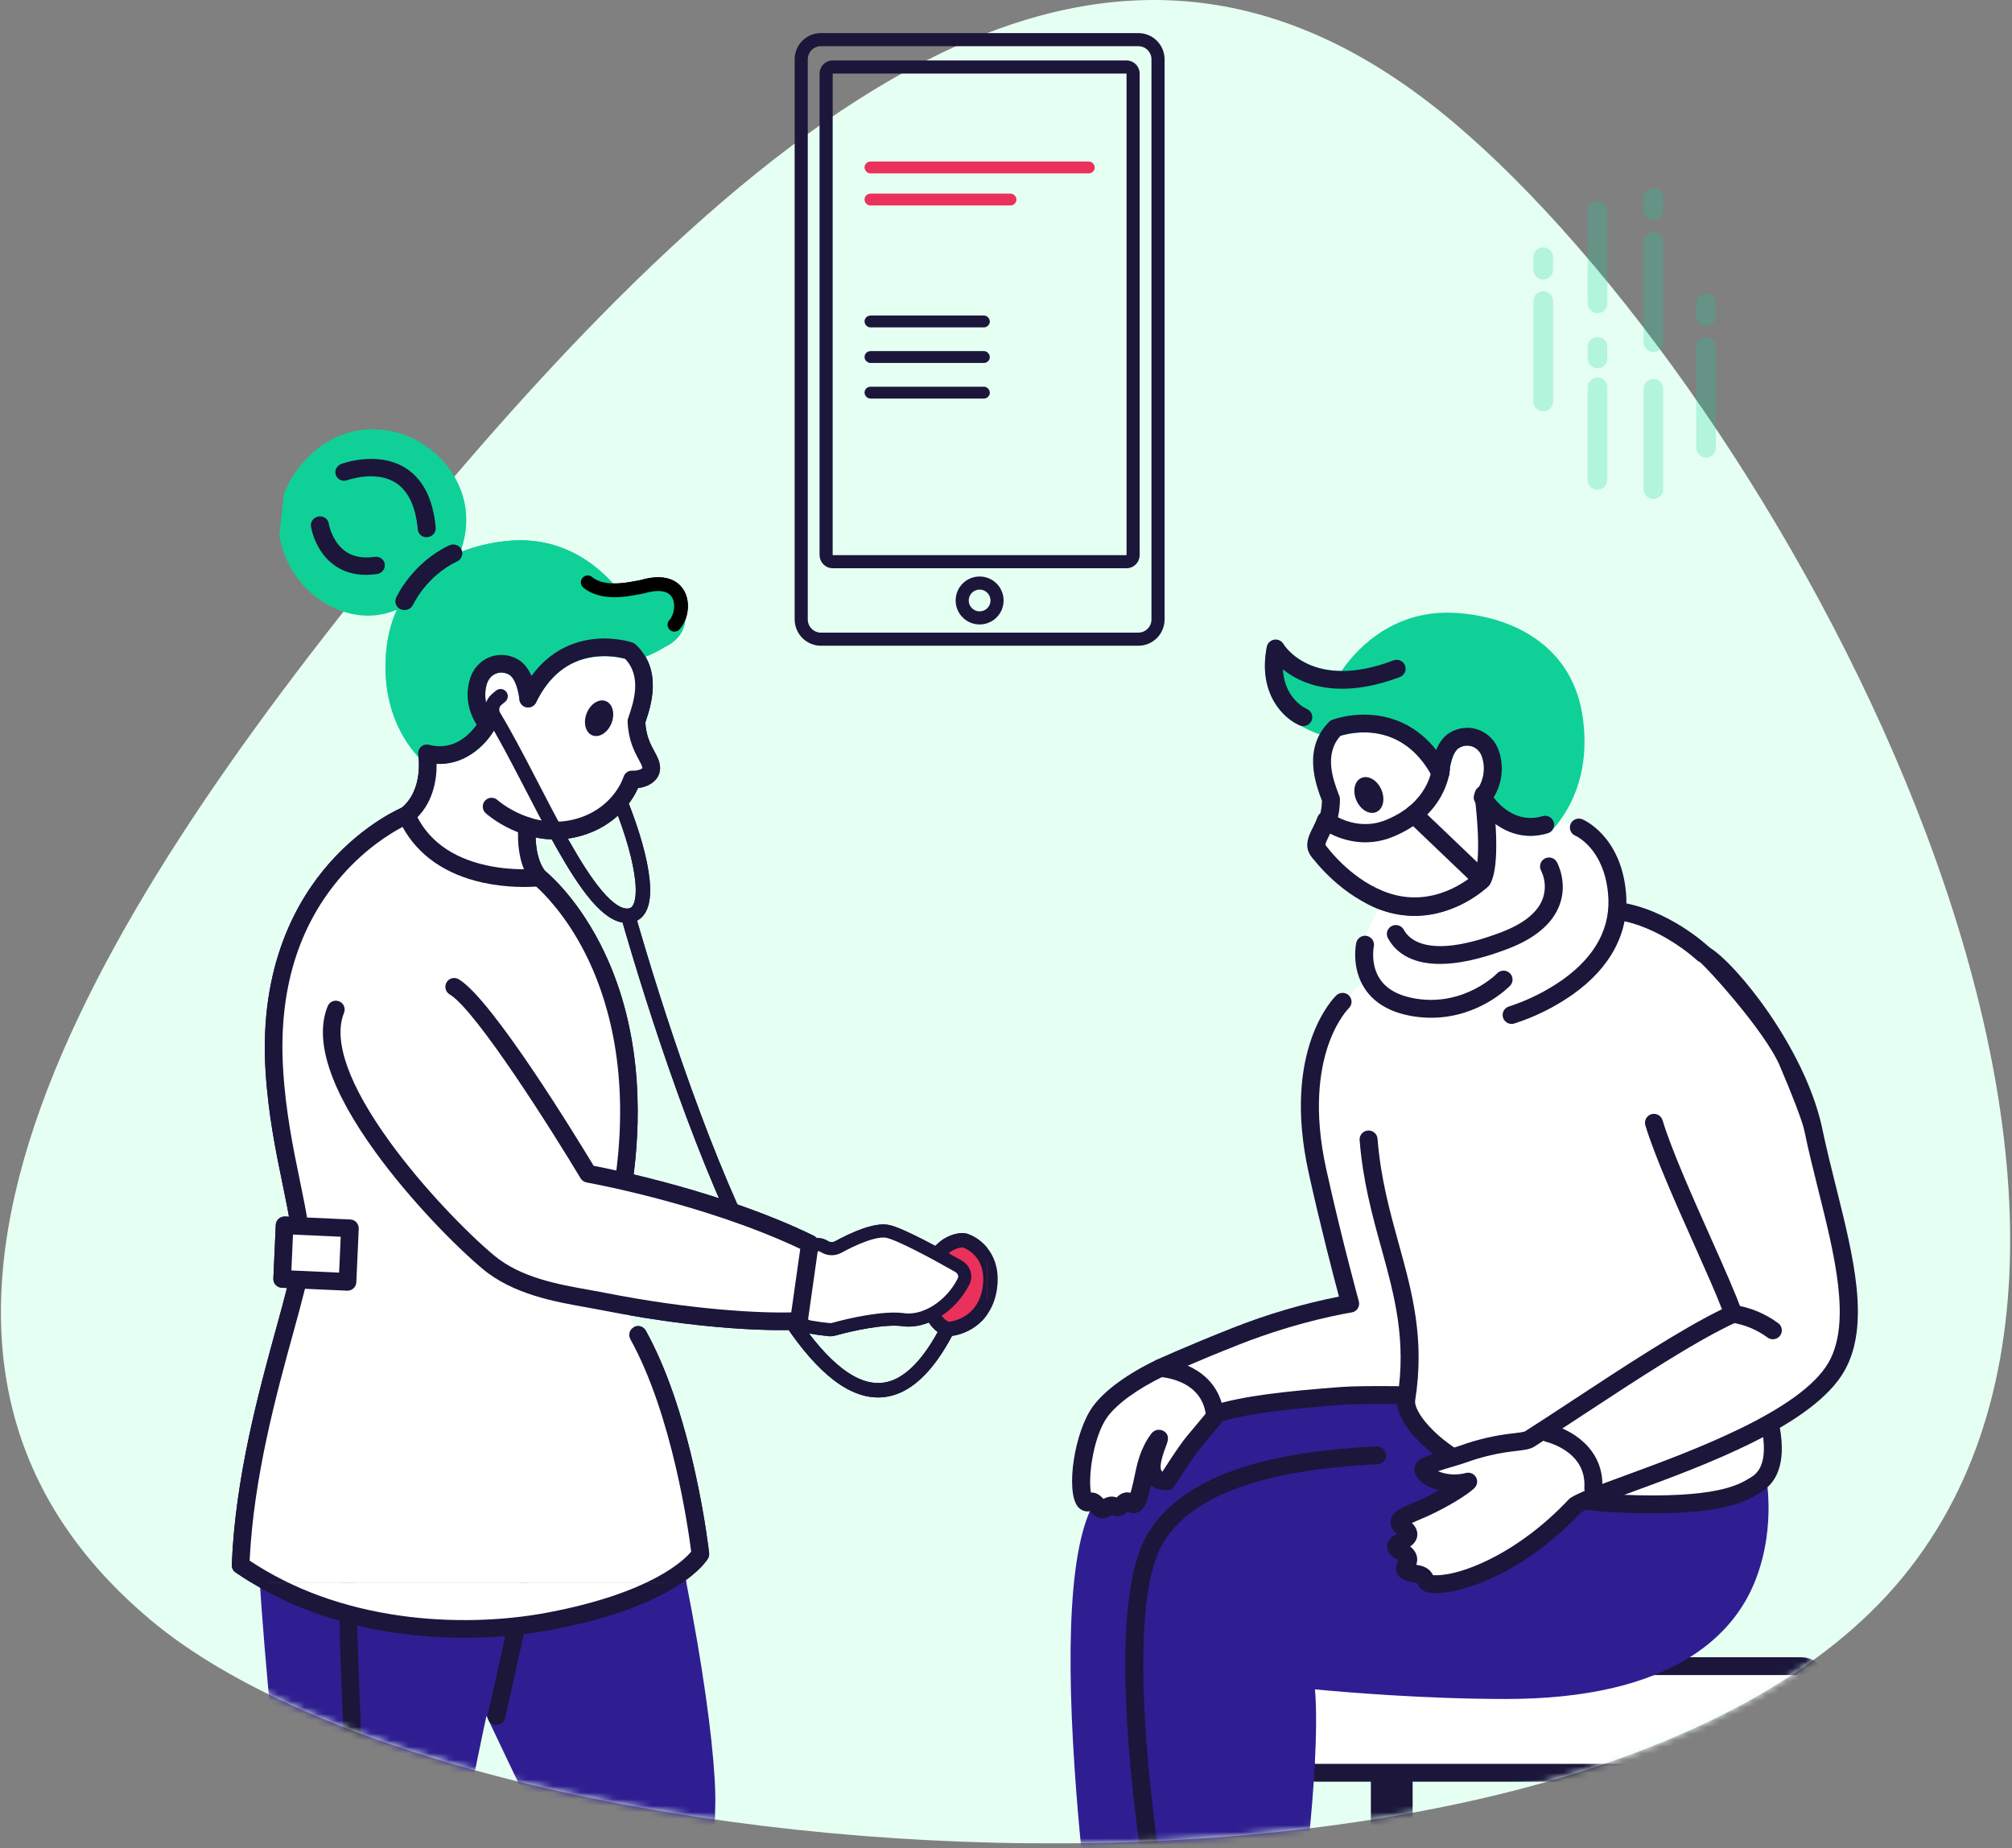<svg width="307" height="282" viewBox="0 0 307 282" fill="none" xmlns="http://www.w3.org/2000/svg">
<rect x="0" y="0" width="307" height="282" fill="#808080" stroke="none"/>
<path d="M221.691 18.593C270.828 59.937 338.139 182.241 290.362 240.597C242.584 298.953 72.032 288.432 22.895 247.088C-26.241 205.744 12.556 141.835 60.333 83.478C122.577 7.453 172.554 -22.752 221.691 18.593Z" fill="#E6FFF3"/>
<g opacity="0.24">
<path d="M252.283 52.195L252.283 36.877M252.283 32.09V30.176" stroke="#0FD197" stroke-width="3" stroke-linecap="round"/>
<path d="M243.755 73.205L243.755 59.099M243.755 54.691L243.755 52.928" stroke="#0FD197" stroke-width="3" stroke-linecap="round"/>
<path d="M235.474 61.257L235.474 45.94M235.474 41.153V39.238" stroke="#0FD197" stroke-width="3" stroke-linecap="round"/>
<path d="M260.318 68.308L260.318 52.99M260.318 48.204V46.289" stroke="#0FD197" stroke-width="3" stroke-linecap="round"/>
<path d="M243.755 46.289L243.755 32.184" stroke="#0FD197" stroke-width="3" stroke-linecap="round"/>
<path d="M252.283 74.634L252.283 59.316" stroke="#0FD197" stroke-width="3" stroke-linecap="round"/>
</g>
<mask id="mask0_6052_5727" style="mask-type:alpha" maskUnits="userSpaceOnUse" x="0" y="0" width="307" height="282">
<path d="M221.691 18.593C270.828 59.937 338.139 182.241 290.362 240.597C242.584 298.953 72.032 288.432 22.895 247.088C-26.241 205.744 12.556 141.835 60.333 83.478C122.577 7.453 172.554 -22.752 221.691 18.593Z" fill="#E6FFF3"/>
</mask>
<g mask="url(#mask0_6052_5727)">
<path d="M43.814 213.235C41.901 219.201 40.203 227.747 40.883 239.58C41.801 255.554 44.302 277.542 44.302 277.542C44.302 277.542 36.817 283.794 28.17 320.179L42.119 326.857C42.119 326.857 48.182 315.494 60.676 295.452C67.308 284.815 69.088 278.966 69.984 275.216C71.267 269.85 72.232 264.192 73.776 257.715L84.504 280.23C84.504 280.23 84.119 285.913 84.119 294.327C84.119 307.905 88.415 330.327 88.415 330.327H102.736C102.736 330.327 106.015 306.659 107.135 289.945C107.648 282.293 107.609 282.473 107.796 275.364C108.018 266.924 104.305 240.088 96.183 211.773C96.183 211.773 72.971 222.827 43.814 213.235V213.235Z" fill="#2E1E91"/>
<path d="M87.301 331.672H103.907L104.068 330.51C104.101 330.272 107.366 306.603 108.477 290.033C108.941 283.105 108.955 282.555 109.091 277.295L109.14 275.397C109.376 266.435 105.453 239.209 97.475 211.399L97.037 209.871L95.604 210.553C95.548 210.58 89.792 213.278 80.611 214.785C72.163 216.173 58.993 216.807 44.233 211.952L42.947 211.529L42.532 212.82C39.98 220.78 38.973 229.808 39.539 239.655C40.362 253.967 42.477 273.315 42.893 277.054C42.083 277.959 40.447 280.113 38.267 284.626C34.307 292.824 30.469 304.68 26.86 319.864L26.608 320.924L42.698 328.627L43.304 327.49C43.365 327.377 49.495 315.928 61.816 296.164C68.346 285.69 70.31 279.634 71.291 275.528C71.911 272.936 72.452 270.302 73.024 267.513C73.406 265.654 73.796 263.756 74.226 261.788L83.138 280.492C83.055 281.872 82.772 287.141 82.772 294.324C82.772 307.875 86.916 329.658 87.092 330.578L87.301 331.672ZM101.561 328.976H89.531C88.682 324.324 85.463 305.922 85.463 294.325C85.463 286.06 85.841 280.375 85.844 280.318L85.868 279.966L73.349 253.691L72.466 257.399C71.657 260.794 71.012 263.934 70.389 266.97C69.82 269.737 69.284 272.35 68.674 274.9C67.74 278.807 65.858 284.593 59.534 294.736C49.366 311.046 43.389 321.732 41.547 325.088L29.731 319.43C38.067 284.825 45.092 278.634 45.162 278.575L45.72 278.11L45.638 277.387C45.613 277.167 43.131 255.253 42.225 239.5C41.709 230.516 42.541 222.258 44.699 214.931C59.489 219.515 72.632 218.84 81.151 217.429C88.035 216.289 92.993 214.538 95.306 213.611C102.929 240.641 106.678 266.695 106.451 275.326L106.401 277.225C106.267 282.435 106.253 282.98 105.792 289.852C104.828 304.229 102.229 324.014 101.561 328.976V328.976Z" fill="#2E1E91"/>
<path d="M75.753 263.188C76.369 263.188 76.924 262.762 77.064 262.134L81.381 242.821C81.544 242.095 81.088 241.374 80.363 241.211C79.637 241.047 78.918 241.505 78.755 242.232L74.438 261.545C74.276 262.271 74.732 262.992 75.457 263.155C75.556 263.177 75.655 263.188 75.753 263.188Z" fill="#1B163A"/>
<path d="M34.171 324.397C34.717 324.397 35.23 324.062 35.432 323.52C35.498 323.343 42.154 305.587 53.001 285.762C55.753 280.734 55.375 271.347 54.898 259.463C54.664 253.645 54.399 247.052 54.466 240.107C54.611 225.047 56.463 218.581 57.422 217.267C57.4 217.297 57.387 217.31 57.387 217.31L55.344 215.555C54.999 215.958 51.968 220.073 51.775 240.081C51.707 247.093 51.974 253.722 52.209 259.571C52.67 271.037 53.034 280.094 50.642 284.466C39.696 304.47 32.977 322.398 32.911 322.577C32.651 323.274 33.004 324.051 33.701 324.312C33.856 324.369 34.015 324.397 34.171 324.397V324.397Z" fill="#1B163A"/>
<path d="M53.248 241.434C53.471 241.434 53.697 241.379 53.906 241.261C64.071 235.536 67.249 226.233 67.379 225.84C67.614 225.133 67.232 224.37 66.527 224.136C65.822 223.901 65.061 224.283 64.826 224.988C64.794 225.084 61.807 233.718 52.587 238.911C51.94 239.276 51.71 240.097 52.074 240.746C52.321 241.187 52.777 241.434 53.248 241.434V241.434Z" fill="#1B163A"/>
<path d="M101.694 234.896C102.197 234.896 102.679 234.613 102.91 234.128C103.229 233.458 102.947 232.656 102.28 232.334C102.192 232.29 97.209 229.748 95.195 222.332C94.999 221.614 94.259 221.19 93.543 221.386C92.826 221.581 92.403 222.322 92.598 223.04C94.961 231.737 100.866 234.645 101.116 234.765C101.303 234.854 101.5 234.896 101.694 234.896V234.896Z" fill="#1B163A"/>
<path d="M65.146 114.93L65.152 114.942C71.148 116.53 74.358 110.52 74.358 110.52C74.358 110.52 71.851 107.746 72.996 103.974C73.753 101.479 76.379 100.613 78.384 101.788C80.302 102.912 80.586 106.595 80.586 106.595C85.818 95.791 96.071 99.309 96.071 99.309C99.787 102.785 97.808 107.944 97.11 110.044C97.277 114.091 99.214 115.483 99.365 117.048C99.495 118.39 97.753 119.011 96.427 118.924C96.427 118.924 94.947 123.879 89.187 125.939C85.865 127.127 82.824 126.798 80.416 126.024L80.428 126.03C80.022 131.775 82.255 133.873 82.255 133.873C82.255 133.873 66.989 135.657 62.048 124.373C66.242 120.977 65.146 114.93 65.146 114.93V114.93Z" fill="white"/>
<path d="M74.358 110.521C74.358 110.521 71.85 107.747 72.995 103.974C73.752 101.479 76.378 100.613 78.384 101.788C80.302 102.912 80.585 106.595 80.585 106.595C85.817 95.791 96.07 99.309 96.07 99.309C96.07 99.309 97.139 99.257 98.246 98.837C99.353 98.418 100.841 97.502 100.841 97.502C100.841 97.502 103.976 94.75 103.061 90.444C103.061 90.444 101.893 92.131 94.159 92.079L94.149 92.045C94.149 92.045 88.686 82.983 77.956 83.836C70.355 84.441 61.229 88.475 60.268 99.532C59.578 107.466 62.708 112.376 65.151 114.942C71.148 116.531 74.358 110.521 74.358 110.521Z" fill="#0FD197"/>
<path d="M67.109 116.553C71.436 116.553 74.446 113.213 75.545 111.156C75.811 110.656 75.738 110.043 75.361 109.621C75.276 109.524 73.385 107.325 74.283 104.366C74.515 103.601 75.011 103.035 75.679 102.773C76.334 102.515 77.073 102.581 77.705 102.951C78.686 103.526 79.166 105.726 79.245 106.701C79.294 107.307 79.742 107.806 80.338 107.919C80.935 108.031 81.532 107.73 81.797 107.183C83.76 103.129 86.683 100.791 90.485 100.234C93.347 99.815 95.612 100.576 95.635 100.584C95.797 100.64 95.967 100.664 96.137 100.655C96.268 100.649 97.454 100.578 98.722 100.098C99.804 99.689 101.152 98.89 101.476 98.694C103.78 97.604 106.124 94.935 103.235 89.834C103.11 89.287 102.835 89.561 102.28 89.486C101.725 89.412 100.937 88.992 100.672 89.486C97.771 89.486 100.99 89.26 94.885 90.719C93.356 88.557 87.699 81.71 77.851 82.492C73.27 82.856 69 84.343 65.827 86.677C61.721 89.698 59.401 93.983 58.928 99.415C58.208 107.703 61.386 112.939 64.179 115.872C64.351 116.053 64.569 116.182 64.809 116.245C65.611 116.458 66.379 116.553 67.109 116.553ZM72.732 110.572C71.806 111.873 69.457 114.472 65.859 113.724C63.519 111.143 60.999 106.667 61.609 99.649C62.678 87.352 74.474 85.465 78.064 85.18C87.345 84.439 92.311 91.668 92.939 92.647C93.155 93.113 93.623 93.423 94.15 93.427C98.82 93.447 99.388 94.212 101.194 92.647C101.103 97.114 100.437 96.203 100.279 96.278C100.228 96.301 100.187 96.323 100.139 96.353C100.125 96.362 98.743 97.208 97.771 97.576C97.146 97.813 96.525 97.908 96.213 97.943C95.396 97.711 92.987 97.143 90.096 97.567C87.422 97.958 83.906 99.277 81.096 103.12C80.668 102.142 80.025 101.188 79.064 100.624C77.716 99.834 76.125 99.702 74.698 100.262C73.268 100.823 72.178 102.033 71.709 103.582C70.748 106.747 71.926 109.307 72.732 110.572Z" fill="#0FD197"/>
<path d="M102.904 95.314C104.728 93.332 104.597 87.6 98.062 89.505C98.001 89.522 97.936 89.535 97.873 89.544C96.722 89.71 92.272 90.974 89.676 88.847" stroke="black" stroke-width="2.1" stroke-linecap="round"/>
<path d="M81.335 134.855L83.175 132.888L83.195 132.908C83.178 132.89 81.423 131.034 81.77 126.125C81.823 125.382 81.264 124.737 80.523 124.685C79.781 124.635 79.139 125.192 79.086 125.934C78.648 132.14 81.059 134.596 81.335 134.855V134.855Z" fill="#1B163A"/>
<path d="M84.696 128.079C86.243 128.079 87.903 127.831 89.639 127.209C94.467 125.482 96.59 121.926 97.355 120.236C98.256 120.123 99.255 119.779 99.942 119.068C100.511 118.481 100.781 117.717 100.704 116.919C100.622 116.069 100.236 115.356 99.828 114.6C99.249 113.53 98.596 112.321 98.466 110.232L98.488 110.169C99.29 107.795 101.168 102.235 96.989 98.325C96.85 98.196 96.686 98.097 96.506 98.035C96.389 97.995 93.595 97.057 90.096 97.568C87.421 97.96 83.906 99.278 81.096 103.122C80.668 102.143 80.025 101.189 79.063 100.626C77.715 99.836 76.124 99.704 74.698 100.264C73.268 100.825 72.178 102.035 71.708 103.583C70.748 106.749 71.926 109.309 72.732 110.574C71.784 111.907 69.334 114.613 65.571 113.66C65.297 113.568 64.994 113.564 64.705 113.665C64.08 113.884 63.704 114.52 63.822 115.172C63.831 115.222 64.708 120.487 61.202 123.327C60.624 123.795 60.534 124.643 61.001 125.223C61.468 125.802 62.316 125.892 62.893 125.424C66.159 122.779 66.651 118.842 66.621 116.541C66.786 116.55 66.948 116.555 67.109 116.555C71.436 116.555 74.446 113.215 75.545 111.158C75.813 110.656 75.737 110.039 75.356 109.617C75.28 109.531 73.384 107.33 74.283 104.368C74.515 103.602 75.011 103.037 75.679 102.775C76.334 102.517 77.073 102.582 77.705 102.953C78.686 103.528 79.166 105.728 79.245 106.703C79.294 107.309 79.742 107.808 80.338 107.92C80.934 108.031 81.532 107.732 81.797 107.185C83.76 103.131 86.683 100.793 90.485 100.236C92.776 99.9 94.685 100.322 95.367 100.507C97.993 103.226 96.663 107.164 95.94 109.304L95.834 109.619C95.782 109.774 95.76 109.937 95.766 110.101C95.884 112.964 96.796 114.652 97.463 115.884C97.749 116.413 97.995 116.87 98.026 117.177C97.903 117.35 97.251 117.627 96.516 117.58C95.888 117.54 95.319 117.937 95.139 118.539C95.086 118.709 93.741 122.88 88.735 124.671C81.698 127.186 75.965 122.113 75.907 122.062C75.355 121.563 74.505 121.608 74.007 122.161C73.51 122.714 73.554 123.566 74.106 124.065C74.33 124.267 78.64 128.079 84.696 128.079V128.079Z" fill="#1B163A"/>
<path d="M90.389 112.196C89.341 111.784 88.949 110.28 89.513 108.836C90.078 107.391 91.386 106.554 92.434 106.966C93.482 107.377 93.874 108.882 93.309 110.326C92.745 111.77 91.437 112.607 90.389 112.196Z" fill="#1B163A"/>
<path d="M95.37 178.844C99.363 147.171 82.254 133.872 82.254 133.872C82.254 133.872 66.988 135.657 62.047 124.373C62.047 124.373 40.042 133.296 41.853 163.213C42.65 176.378 46.558 186.059 45.965 192.426C45.372 198.793 37.485 219.019 36.709 238.795C51.585 249.053 70.772 249.825 83.85 247.344C103.068 243.7 106.86 237.097 106.86 237.097C106.86 237.097 104.62 216.774 97.357 203.664L96.812 202.516C95.094 198.898 94.328 194.9 94.587 190.901L95.37 178.844Z" fill="white"/>
<path d="M70.862 249.874C75.374 249.874 79.88 249.47 84.102 248.67C92.238 247.127 98.689 244.881 103.278 241.997C106.811 239.776 107.914 237.969 108.028 237.77C108.17 237.522 108.23 237.234 108.199 236.949C108.176 236.739 107.614 231.721 106.148 225.009C104.172 215.963 101.61 208.562 98.535 203.01C98.174 202.359 97.355 202.125 96.706 202.486C96.056 202.847 95.822 203.668 96.182 204.319C102.595 215.895 105.056 233.515 105.462 236.733C104.4 238.02 99.37 243.03 83.601 246.02C76.477 247.372 68.5 247.546 61.142 246.512C52.362 245.278 44.61 242.449 38.087 238.102C38.703 225.308 42.208 212.564 44.781 203.21C46.075 198.504 47.098 194.788 47.306 192.552C47.621 189.173 46.755 184.977 45.754 180.12C44.739 175.202 43.59 169.629 43.197 163.132C42.468 151.095 45.524 141.115 52.279 133.469C55.894 129.376 59.618 127.115 61.428 126.165C63.791 130.502 68.011 133.431 73.719 134.672C77.328 135.457 80.523 135.355 81.811 135.264C82.917 136.251 86.233 139.493 89.189 145.244C92.509 151.702 96.044 162.744 94.036 178.675C93.943 179.414 94.465 180.089 95.202 180.182C95.939 180.276 96.612 179.752 96.706 179.013C97.868 169.792 97.909 156.208 91.504 143.859C87.634 136.399 83.263 132.951 83.079 132.808C82.801 132.591 82.449 132.493 82.099 132.534C82.064 132.538 78.391 132.943 74.218 132.022C68.817 130.829 65.137 128.074 63.28 123.832C62.987 123.164 62.218 122.85 61.543 123.124C61.306 123.22 55.686 125.544 50.264 131.682C45.283 137.32 39.547 147.381 40.511 163.296C40.916 169.985 42.086 175.659 43.118 180.666C44.077 185.312 44.904 189.324 44.627 192.302C44.441 194.301 43.446 197.916 42.187 202.494C39.53 212.156 35.89 225.389 35.367 238.743C35.348 239.205 35.568 239.644 35.948 239.906C42.943 244.73 51.294 247.851 60.769 249.182C64.054 249.644 67.46 249.873 70.862 249.874V249.874Z" fill="#1B163A"/>
<path d="M53.395 187.41L43.424 186.959L43.056 195.129L53.026 195.58L53.395 187.41Z" fill="white"/>
<path d="M53.025 196.922C53.36 196.922 53.684 196.797 53.932 196.57C54.196 196.328 54.353 195.992 54.369 195.635L54.737 187.466C54.77 186.722 54.196 186.092 53.454 186.058L43.483 185.607C43.127 185.59 42.779 185.717 42.515 185.958C42.252 186.199 42.095 186.536 42.078 186.893L41.71 195.062C41.677 195.806 42.251 196.436 42.993 196.47L52.964 196.921C52.984 196.922 53.005 196.922 53.025 196.922V196.922ZM51.988 188.691L51.741 194.167L44.459 193.837L44.706 188.361L51.988 188.691Z" fill="#1B163A"/>
<g clip-path="url(#clip0_6052_5727)">
<path d="M62.321 90.341C52.084 98.184 37.942 81.441 48.588 70.585C58.742 60.231 74.617 73.006 68.17 85.489L68.163 85.495C65.847 86.607 63.841 88.272 62.321 90.341V90.341Z" fill="#0FD197"/>
<path d="M70.877 81.681C71.801 75.941 68.842 70.835 64.998 68.064C62.547 66.262 59.56 65.337 56.52 65.438C53.236 65.588 50.157 67.038 47.613 69.633C44.733 72.569 43.294 76.138 43.451 79.953C43.623 83.377 44.973 86.639 47.273 89.19C49.304 91.474 51.901 93.017 54.585 93.534C57.627 94.12 60.592 93.39 63.158 91.424C63.258 91.347 63.347 91.257 63.423 91.155C64.805 89.266 66.633 87.747 68.746 86.732C68.854 86.681 68.956 86.617 69.047 86.54C69.187 86.422 69.303 86.278 69.388 86.116C70.117 84.726 70.619 83.229 70.877 81.681V81.681ZM46.311 77.728C46.651 75.615 47.662 73.485 49.569 71.541C54.335 66.68 59.998 67.82 63.4 70.273C67.208 73.019 69.947 78.591 67.154 84.47C64.873 85.645 62.888 87.32 61.347 89.368C57.066 92.525 52.233 90.662 49.316 87.382C47.107 84.898 45.729 81.34 46.311 77.728V77.728Z" fill="#0FD197"/>
<path d="M70.155 85.431C70.194 85.192 70.167 84.948 70.08 84.722C69.992 84.497 69.846 84.298 69.656 84.147C69.466 83.997 69.24 83.899 69 83.864C68.76 83.829 68.515 83.859 68.291 83.95C62.745 86.19 60.202 91.071 60.097 91.278C60.015 91.437 59.966 91.611 59.952 91.789C59.937 91.968 59.958 92.147 60.014 92.318C60.069 92.488 60.157 92.646 60.274 92.783C60.39 92.919 60.532 93.031 60.692 93.113C60.852 93.195 61.026 93.244 61.205 93.259C61.384 93.273 61.564 93.253 61.735 93.198C61.906 93.143 62.064 93.055 62.2 92.939C62.337 92.823 62.449 92.681 62.531 92.522C62.561 92.465 64.754 88.323 69.32 86.477C69.537 86.39 69.729 86.247 69.875 86.064C70.022 85.881 70.118 85.663 70.155 85.431V85.431Z" fill="#1B163A"/>
<path d="M66.72 81.881C66.734 81.794 66.74 81.706 66.737 81.618C66.585 77.013 65.157 73.715 62.494 71.814C58.458 68.932 53.191 70.489 52.968 70.557C52.622 70.662 52.331 70.9 52.161 71.219C51.991 71.538 51.955 71.912 52.061 72.258C52.167 72.604 52.406 72.894 52.726 73.065C53.046 73.235 53.421 73.272 53.768 73.166C53.84 73.145 58.006 71.947 60.919 74.039C62.844 75.423 63.883 78.001 64.005 81.703C64.016 82.042 64.153 82.365 64.39 82.608C64.626 82.852 64.945 83 65.284 83.022C65.623 83.044 65.958 82.94 66.223 82.729C66.489 82.518 66.666 82.216 66.72 81.881L66.72 81.881Z" fill="#1B163A"/>
<path d="M58.703 87.063C58.736 86.859 58.722 86.651 58.663 86.454C58.603 86.257 58.5 86.075 58.361 85.923C58.221 85.771 58.049 85.653 57.857 85.576C57.666 85.5 57.459 85.468 57.253 85.483C54.71 85.664 52.894 84.826 51.698 82.92C51.109 81.949 50.725 80.869 50.571 79.745C50.555 79.567 50.503 79.393 50.419 79.235C50.335 79.076 50.221 78.936 50.083 78.821C49.945 78.707 49.785 78.62 49.614 78.567C49.442 78.514 49.262 78.495 49.083 78.512C48.722 78.545 48.39 78.719 48.158 78.997C48.044 79.135 47.958 79.294 47.905 79.465C47.852 79.636 47.833 79.816 47.85 79.994C48.038 81.503 48.539 82.958 49.319 84.265C50.524 86.241 52.913 88.528 57.452 88.204C57.759 88.182 58.05 88.058 58.277 87.851C58.504 87.644 58.654 87.366 58.703 87.063V87.063Z" fill="#1B163A"/>
</g>
<path d="M151.022 196.596C150.274 201.419 146.41 202.723 144.572 202.772C142.446 202.099 140.796 198.703 141.965 193.904C142.846 190.284 145.424 189.293 146.81 189.225C146.969 189.217 147.125 189.241 147.275 189.292C148.952 189.864 151.736 191.989 151.022 196.596Z" fill="#EA315B"/>
<path d="M76.382 106.223L75.815 106.691C75.033 107.335 74.856 108.457 75.379 109.325C82.057 120.409 89.833 140.063 95.843 139.715M95.843 139.715C103.796 167.387 126.818 237.197 144.572 202.772M95.843 139.715C99.619 139.495 98.26 131.415 94.771 122.627M144.572 202.772C146.41 202.723 150.274 201.419 151.022 196.596C151.736 191.989 148.952 189.864 147.275 189.292C147.125 189.241 146.969 189.217 146.81 189.225C145.424 189.293 142.846 190.284 141.965 193.904C140.796 198.703 142.446 202.099 144.572 202.772Z" stroke="#1B163A" stroke-width="2.2" stroke-linecap="round"/>
<path d="M137.829 201.344C134.922 200.934 129.773 202.082 127.234 202.794C126.995 202.862 126.747 202.887 126.5 202.862C125.567 202.769 124.568 202.629 123.514 202.448C122.603 202.291 121.933 201.507 121.93 200.582C121.915 196.364 122.553 193.099 123.183 191.052C123.516 189.965 124.754 189.587 125.738 190.155L125.885 190.24C126.52 190.607 127.302 190.593 127.943 190.238C130.132 189.03 133.602 187.465 135.471 187.876C137.388 188.296 142.813 191.229 146.254 193.193C147.065 193.656 147.453 194.633 147.04 195.471C145.194 199.214 141.213 201.82 137.829 201.344Z" fill="white" stroke="#1B163A" stroke-width="2"/>
<path d="M69.299 150.559C74.481 153.621 89.74 179.079 89.74 179.079C89.74 179.079 108.435 182.362 123.575 189.75L121.904 201.526C121.904 201.526 110.635 202.252 91.938 198.541C87.1 197.581 79.653 196.853 74.535 192.583C67.095 186.378 46.816 164.951 51.242 154.024C51.242 154.024 53.18 149.737 59.198 148.807C65.347 147.858 69.299 150.559 69.299 150.559Z" fill="white"/>
<path d="M122.012 202.873C122.64 202.824 123.151 202.345 123.239 201.719L124.91 189.942C124.992 189.363 124.692 188.797 124.167 188.541C110.563 181.903 93.944 178.51 90.583 177.868C87.985 173.561 75.051 152.394 69.986 149.4C69.346 149.022 68.521 149.235 68.144 149.877C67.766 150.518 67.979 151.345 68.619 151.723C72.628 154.092 84.394 172.776 88.59 179.776C88.791 180.111 89.127 180.342 89.511 180.41C89.692 180.442 107.476 183.619 122.107 190.541L120.733 200.231C116.125 200.36 105.629 199.886 92.203 197.221C91.467 197.076 90.683 196.937 89.852 196.79C85.23 195.971 79.478 194.953 75.399 191.55C71.332 188.158 64.632 181.308 59.53 174.283C53.214 165.589 50.78 158.759 52.492 154.534C52.772 153.844 52.44 153.058 51.752 152.778C51.063 152.498 50.279 152.83 49.999 153.519C47.889 158.727 50.364 166.247 57.354 175.87C62.592 183.081 69.487 190.127 73.677 193.622C78.307 197.483 84.709 198.617 89.384 199.445C90.201 199.589 90.972 199.726 91.68 199.866C110.335 203.568 121.527 202.904 121.994 202.874C122 202.874 122.006 202.873 122.012 202.873V202.873Z" fill="#1B163A"/>
</g>
<mask id="mask1_6052_5727" style="mask-type:alpha" maskUnits="userSpaceOnUse" x="0" y="0" width="307" height="282">
<path d="M221.691 18.593C270.828 59.937 338.139 182.241 290.362 240.597C242.584 298.953 72.032 288.432 22.895 247.088C-26.241 205.744 12.556 141.835 60.333 83.478C122.577 7.453 172.554 -22.752 221.691 18.593Z" fill="#E6FFF3"/>
</mask>
<g mask="url(#mask1_6052_5727)">
<g clip-path="url(#clip1_6052_5727)">
<path d="M263.708 260.715H262.808C261.296 260.715 260.071 261.931 260.071 263.431V326.404C260.071 327.904 261.296 329.12 262.808 329.12H263.708C265.219 329.12 266.444 327.904 266.444 326.404V263.431C266.444 261.931 265.219 260.715 263.708 260.715Z" fill="#1B163A"/>
<path d="M212.809 260.715H211.909C210.398 260.715 209.173 261.931 209.173 263.431V326.404C209.173 327.904 210.398 329.12 211.909 329.12H212.809C214.32 329.12 215.545 327.904 215.545 326.404V263.431C215.545 261.931 214.32 260.715 212.809 260.715Z" fill="#1B163A"/>
<path d="M274.792 254.205H200.823C199.312 254.205 198.087 255.421 198.087 256.921V267.752C198.087 269.252 199.312 270.468 200.823 270.468H274.792C276.303 270.468 277.528 269.252 277.528 267.752V256.921C277.528 255.421 276.303 254.205 274.792 254.205Z" fill="white"/>
<path d="M274.793 271.827H200.824C199.736 271.826 198.693 271.396 197.923 270.632C197.154 269.869 196.721 268.833 196.72 267.753V256.922C196.721 255.841 197.154 254.806 197.923 254.042C198.693 253.279 199.736 252.849 200.824 252.848H274.793C275.882 252.849 276.925 253.279 277.694 254.042C278.464 254.806 278.896 255.841 278.898 256.922V267.753C278.896 268.833 278.464 269.869 277.694 270.632C276.925 271.396 275.882 271.826 274.793 271.827ZM200.824 255.564C200.461 255.564 200.114 255.707 199.857 255.962C199.601 256.216 199.456 256.561 199.456 256.922V267.753C199.456 268.113 199.601 268.458 199.857 268.713C200.114 268.967 200.461 269.111 200.824 269.111H274.793C275.156 269.111 275.504 268.967 275.76 268.713C276.017 268.458 276.161 268.113 276.162 267.753V256.922C276.161 256.561 276.017 256.216 275.76 255.962C275.504 255.707 275.156 255.564 274.793 255.564H200.824Z" fill="#1B163A"/>
</g>
<path d="M267.988 224.77L228.998 213.2C228.998 213.2 209.974 212.571 204.791 212.966C183.384 214.596 178.377 216.295 168.772 228.956C159.642 240.991 168.789 302.173 168.789 302.173H184.685C184.685 302.173 192.06 272.237 193.756 244.854C274.554 256.338 267.988 224.77 267.988 224.77V224.77Z" fill="#2E1E91"/>
<path d="M185.759 303.533H167.61L167.436 302.372C167.413 302.218 165.128 286.829 163.991 270.168C162.447 247.538 163.688 233.395 167.678 228.135C177.766 214.838 183.305 213.235 204.686 211.607C209.885 211.211 228.263 211.812 229.043 211.838L229.22 211.844L269.163 223.697L269.329 224.493C269.388 224.774 270.691 231.447 264.694 237.789C260.259 242.48 253.03 245.708 243.208 247.381C231.031 249.456 214.827 249.128 195.026 246.405C193.177 273.198 186.087 302.199 186.014 302.494L185.759 303.533ZM169.977 300.81H183.603C184.9 295.302 190.896 268.876 192.389 244.769L192.481 243.296L193.95 243.505C238.709 249.867 256.006 242.931 262.636 235.992C266.633 231.808 266.845 227.537 266.736 225.817L228.776 214.554C226.842 214.492 209.682 213.958 204.895 214.322C183.164 215.976 178.908 217.854 169.865 229.774C167.402 233.019 164.858 242.627 166.721 269.967C167.671 283.896 169.43 296.933 169.977 300.81V300.81Z" fill="#2E1E91"/>
<path d="M257.016 221.514C257.016 221.514 223.833 221.364 210.099 222.04C195.738 222.747 181.979 225.555 176.42 234.506C167.951 248.143 178.11 300.232 179.121 304.546H195.016C196.858 295.292 200.587 266.824 199.108 256.228C199.108 256.228 214.188 257.854 229.81 257.854C256.747 257.854 264.255 246.695 266.65 240.406C269.729 232.323 267.988 224.771 267.988 224.771L257.016 221.514Z" fill="#2E1E91"/>
<path d="M179.121 305.907C178.812 305.907 178.512 305.803 178.27 305.612C178.028 305.421 177.858 305.154 177.787 304.854C177.148 302.128 174.401 287.86 172.853 273.162C170.732 253.017 171.54 239.77 175.254 233.79C177.988 229.389 182.793 226.057 189.537 223.886C194.957 222.14 201.661 221.092 210.032 220.68C223.645 220.01 256.69 220.15 257.022 220.152C257.153 220.152 257.283 220.172 257.408 220.209L268.38 223.465C268.612 223.533 268.822 223.662 268.987 223.838C269.153 224.014 269.269 224.23 269.323 224.465C269.398 224.79 271.12 232.515 267.931 240.887C266.105 245.682 262.823 249.632 258.179 252.628C251.405 256.998 241.86 259.213 229.809 259.213C217.313 259.213 205.035 258.164 200.648 257.747C201.156 263.947 200.42 273.653 199.668 281.026C198.644 291.087 197.234 300.407 196.359 304.808C196.298 305.118 196.13 305.396 195.885 305.596C195.64 305.796 195.333 305.906 195.016 305.906L179.121 305.907ZM249.323 222.862C238.667 222.862 219.651 222.932 210.167 223.399C192.647 224.262 181.989 228.129 177.585 235.221C174.244 240.6 173.55 253.622 175.577 272.879C176.967 286.078 179.324 298.891 180.224 303.184H193.883C195.774 293.001 199.156 266.478 197.751 256.415C197.722 256.21 197.741 256.001 197.806 255.804C197.871 255.607 197.98 255.428 198.125 255.279C198.27 255.131 198.447 255.017 198.643 254.947C198.839 254.877 199.048 254.852 199.255 254.874C199.405 254.89 214.446 256.492 229.81 256.492C253.985 256.492 262.491 247.482 265.369 239.924C267.708 233.784 267.109 227.888 266.79 225.836L256.813 222.875C256.066 222.871 253.266 222.861 249.323 222.861V222.862Z" fill="#2E1E91"/>
<path d="M179.12 305.908C178.811 305.907 178.511 305.803 178.269 305.612C178.027 305.421 177.858 305.154 177.788 304.855C177.149 302.128 174.401 287.86 172.853 273.163C170.732 253.018 171.54 239.771 175.254 233.791C177.988 229.39 182.793 226.058 189.537 223.886C194.957 222.141 201.661 221.092 210.032 220.681C210.213 220.669 210.395 220.693 210.566 220.752C210.738 220.811 210.896 220.903 211.032 221.023C211.167 221.143 211.277 221.289 211.355 221.452C211.434 221.615 211.479 221.792 211.488 221.972C211.497 222.152 211.469 222.332 211.408 222.502C211.346 222.672 211.251 222.828 211.128 222.961C211.005 223.093 210.857 223.201 210.692 223.276C210.527 223.351 210.349 223.393 210.167 223.4C192.647 224.262 181.99 228.129 177.585 235.221C174.244 240.601 173.55 253.623 175.578 272.879C177.112 287.449 179.824 301.547 180.455 304.237C180.502 304.437 180.503 304.644 180.457 304.845C180.412 305.045 180.322 305.232 180.194 305.393C180.065 305.553 179.902 305.683 179.716 305.772C179.53 305.861 179.327 305.908 179.12 305.907L179.12 305.908Z" fill="#1B163A"/>
<path d="M270.046 217.141C270.046 217.141 267.931 207.199 267.604 204.579C265.424 187.079 268.544 171.792 263.851 152.376C263.187 149.753 261.798 147.366 259.841 145.486C259.841 145.486 253.996 139.959 246.731 138.972C246.731 138.972 233.325 137.083 213.901 146.24C208.004 149.019 204.846 152.854 204.846 152.854C204.846 152.854 196.98 160.355 201.025 178.667C203.41 189.461 206.016 198.899 206.016 198.899C206.016 198.899 198.2 200.076 188.617 203.851C181.751 206.557 177.01 208.724 177.01 208.724C172.512 210.89 169.398 213.31 167.887 215.352C164.715 219.641 164.081 230.162 166.221 229.174C167.449 228.607 167.449 230.962 168.735 230.067C170.345 228.946 169.997 230.876 171.397 229.392C172.713 227.997 172.922 231.585 174.028 227.387C174.68 224.913 174.8 222.205 176.747 219.578C177.571 218.66 173.23 225.991 178.063 225.991C177.969 226.133 180.84 221.571 182.098 220.061C184.024 217.751 185.455 216.032 185.455 216.032L185.364 215.733C190.063 214.307 196.064 213.631 204.792 212.967C206.712 212.821 210.53 212.815 214.577 212.866L214.688 212.752C214.654 212.995 214.617 213.24 214.578 213.485C213.935 217.534 224.613 228.502 247.596 229.421C262.979 230.037 266.208 227.553 267.947 226.514C271.124 224.615 270.715 220.214 270.046 217.141V217.141Z" fill="white"/>
<path d="M252.188 230.88C250.772 230.88 249.226 230.849 247.54 230.781C230.636 230.105 219.84 224.078 215.373 218.665C213.724 216.666 212.981 214.802 213.224 213.274C214.633 204.407 212.759 197.621 210.775 190.437C209.389 185.421 207.957 180.234 207.457 173.949C207.429 173.589 207.545 173.233 207.781 172.958C208.017 172.683 208.353 172.513 208.715 172.485C209.077 172.456 209.435 172.572 209.712 172.806C209.988 173.041 210.159 173.375 210.188 173.735C210.667 179.762 212.064 184.822 213.416 189.716C215.48 197.191 217.43 204.252 215.929 213.699C215.847 214.221 216.206 215.381 217.49 216.939C223.736 224.508 237.64 227.661 247.65 228.062C261.875 228.631 265.313 226.527 266.965 225.515C267.061 225.457 267.152 225.402 267.239 225.348C269.113 224.229 269.606 221.565 268.706 217.43C268.668 217.255 268.665 217.074 268.697 216.899C268.729 216.723 268.796 216.555 268.894 216.404C268.991 216.254 269.117 216.124 269.265 216.023C269.413 215.921 269.579 215.849 269.755 215.811C269.931 215.773 270.113 215.77 270.289 215.802C270.466 215.834 270.635 215.901 270.786 215.997C270.938 216.094 271.068 216.22 271.171 216.367C271.273 216.514 271.345 216.679 271.383 216.854C272.558 222.253 271.639 225.896 268.65 227.682C268.57 227.729 268.488 227.78 268.4 227.833C266.601 228.935 263.423 230.88 252.188 230.88V230.88Z" fill="#1B163A"/>
<path d="M259.842 146.848C259.491 146.848 259.153 146.714 258.899 146.474C258.827 146.405 253.259 141.233 246.546 140.321C246.367 140.298 246.194 140.24 246.038 140.15C245.881 140.06 245.744 139.941 245.634 139.798C245.525 139.655 245.444 139.493 245.398 139.319C245.352 139.145 245.341 138.964 245.365 138.786C245.39 138.608 245.449 138.437 245.541 138.282C245.632 138.127 245.753 137.992 245.898 137.884C246.042 137.775 246.206 137.697 246.381 137.652C246.556 137.607 246.739 137.598 246.917 137.623C254.533 138.658 260.534 144.262 260.786 144.5C260.984 144.688 261.122 144.93 261.18 145.196C261.238 145.462 261.215 145.739 261.114 145.992C261.012 146.244 260.837 146.461 260.61 146.614C260.383 146.766 260.116 146.848 259.842 146.848V146.848Z" fill="#1B163A"/>
<path d="M185.361 217.094C185.028 217.094 184.706 216.972 184.457 216.753C184.207 216.534 184.046 216.231 184.005 215.902C183.714 213.602 182.465 211.932 180.294 210.935C179.241 210.462 178.114 210.174 176.963 210.085C176.602 210.068 176.263 209.911 176.018 209.648C175.774 209.384 175.643 209.035 175.656 208.677C175.669 208.319 175.823 207.98 176.086 207.734C176.348 207.488 176.698 207.355 177.058 207.364C180.056 207.468 185.933 209.317 186.722 215.563C186.746 215.755 186.729 215.949 186.671 216.134C186.614 216.318 186.518 216.489 186.389 216.633C186.26 216.778 186.102 216.894 185.925 216.974C185.748 217.053 185.556 217.094 185.361 217.094V217.094Z" fill="#1B163A"/>
<path d="M168.21 231.633C167.645 231.633 166.998 231.372 166.356 230.555C166.007 230.629 165.645 230.604 165.31 230.483C164.975 230.362 164.681 230.15 164.462 229.871C162.553 227.552 163.942 218.385 166.784 214.544C168.57 212.13 171.99 209.627 176.413 207.498L176.437 207.486C176.485 207.465 181.29 205.272 188.112 202.585C193.354 200.515 198.774 198.919 204.305 197.818C203.486 194.759 201.512 187.217 199.687 178.959C195.525 160.117 203.554 152.199 203.898 151.871C204.027 151.745 204.181 151.646 204.349 151.579C204.517 151.513 204.697 151.48 204.878 151.483C205.058 151.485 205.237 151.524 205.403 151.596C205.569 151.668 205.719 151.772 205.844 151.901C205.969 152.031 206.068 152.185 206.133 152.352C206.198 152.52 206.23 152.699 206.225 152.879C206.22 153.059 206.18 153.236 206.106 153.4C206.032 153.565 205.926 153.713 205.794 153.836C205.781 153.848 203.969 155.647 202.646 159.53C201.415 163.141 200.367 169.341 202.362 178.375C204.713 189.011 207.31 198.444 207.336 198.538C207.387 198.723 207.398 198.917 207.368 199.107C207.339 199.297 207.269 199.479 207.164 199.64C207.058 199.801 206.92 199.938 206.757 200.042C206.595 200.147 206.412 200.215 206.221 200.244C206.144 200.256 198.431 201.449 189.121 205.117C182.54 207.709 177.866 209.831 177.594 209.955C173.629 211.865 170.493 214.126 168.989 216.158C167.929 217.592 167.033 220.15 166.594 223.001C166.244 225.275 166.31 226.93 166.461 227.721C167.143 227.677 167.78 228.003 168.364 228.692C169.215 228.228 169.87 228.283 170.383 228.475L170.396 228.461C170.792 228.041 171.525 227.494 172.498 227.755C172.557 227.566 172.625 227.332 172.702 227.041C172.849 226.483 172.968 225.906 173.095 225.298C173.512 223.287 173.985 221.007 175.644 218.769C175.669 218.735 175.696 218.702 175.724 218.671C175.938 218.405 176.242 218.225 176.579 218.163C176.916 218.102 177.264 218.164 177.559 218.337C178.567 218.948 178.168 219.981 177.929 220.599C176.942 223.149 177.008 224.079 177.237 224.411C177.273 224.458 177.32 224.495 177.375 224.519C177.658 224.077 178.044 223.48 178.467 222.837C179.628 221.076 180.494 219.85 181.042 219.192C182.355 217.617 183.439 216.316 183.995 215.648C184.012 215.371 184.114 215.107 184.287 214.889C184.459 214.671 184.695 214.512 184.962 214.431C189.818 212.957 195.871 212.28 204.685 211.609C206.401 211.479 209.734 211.443 214.592 211.504C214.772 211.506 214.95 211.544 215.115 211.614C215.28 211.685 215.43 211.787 215.556 211.915C215.681 212.043 215.78 212.194 215.847 212.36C215.914 212.526 215.947 212.704 215.944 212.883C215.942 213.061 215.905 213.238 215.834 213.402C215.763 213.567 215.66 213.715 215.531 213.84C215.402 213.965 215.25 214.063 215.083 214.13C214.916 214.196 214.738 214.229 214.558 214.227C209.781 214.167 206.529 214.2 204.894 214.324C196.776 214.942 191.076 215.558 186.586 216.796C186.562 216.831 186.536 216.866 186.508 216.899C186.508 216.899 185.077 218.619 183.151 220.93C182.07 222.226 179.523 226.226 179.248 226.672C179.234 226.695 179.22 226.719 179.204 226.742C179.069 226.946 178.882 227.109 178.662 227.216C178.441 227.323 178.196 227.37 177.952 227.351C177.113 227.37 176.292 227.113 175.615 226.621C175.535 226.991 175.449 227.363 175.352 227.733C174.888 229.49 174.482 230.443 173.547 230.773C173.309 230.854 173.056 230.883 172.806 230.855C172.557 230.828 172.316 230.747 172.101 230.616C171.484 231.185 170.673 231.626 169.61 231.123C169.584 231.14 169.553 231.16 169.518 231.183C169.138 231.462 168.682 231.619 168.21 231.633V231.633Z" fill="#1B163A"/>
<path d="M252.375 171.298C254.751 179.17 262.508 194.728 264.467 200.445C256.192 204.202 242.173 213.968 233.402 219.55C232.38 220.199 228.941 219.769 223.21 221.861C221.899 222.34 218.953 223.041 217.596 223.722C215.879 224.582 220.057 227.16 224.028 226.048C223.184 226.917 220.025 228.839 217.181 230.117C214.708 231.229 212.499 231.819 214.072 232.984C217.012 235.164 210.999 235.216 213.795 236.687C216.836 238.287 212.101 239.499 216.048 240.109C218.645 240.511 216.017 242.158 220.637 241.576C224.551 241.084 232.631 237.913 240.409 229.658C244.76 226.89 274.175 219.271 280.257 208.461C285.04 199.96 279.344 185.328 276.661 172.197C276.021 169.072 270.965 155.054 267.578 153.217C267.578 153.217 262.251 149.911 255.608 156.399C248.999 162.851 252.375 171.298 252.375 171.298V171.298Z" fill="white"/>
<path d="M219.024 243.064C217.646 243.064 216.771 242.697 216.231 241.591C216.224 241.576 216.217 241.56 216.208 241.544C216.086 241.502 215.96 241.472 215.831 241.455C214.73 241.285 213.649 241.002 213.194 240.097C212.767 239.246 213.187 238.464 213.389 238.088L213.412 238.046C213.327 237.99 213.239 237.938 213.148 237.891C212.786 237.701 211.684 237.121 211.657 235.993C211.63 234.906 212.544 234.367 213.149 234.01L213.155 234.007C212.242 233.289 212.12 232.541 212.181 232.032C212.342 230.694 213.733 230.106 215.493 229.361C215.85 229.21 216.227 229.051 216.61 228.878C217.642 228.414 218.664 227.889 219.586 227.375C217.793 226.918 216.368 225.992 215.962 224.952C215.583 223.983 215.989 223.001 216.973 222.508C217.944 222.021 219.502 221.564 220.876 221.161C221.604 220.947 222.292 220.745 222.731 220.585C225.402 219.609 228.186 218.966 231.017 218.671C231.691 218.588 232.455 218.495 232.67 218.396C234.834 217.019 237.328 215.38 239.969 213.645C247.735 208.541 256.477 202.797 262.747 199.747C261.814 197.316 260.203 193.705 258.512 189.914C255.676 183.554 252.461 176.345 251.056 171.691C251.004 171.52 250.987 171.34 251.005 171.162C251.023 170.984 251.076 170.812 251.162 170.654C251.247 170.497 251.362 170.358 251.502 170.245C251.641 170.132 251.801 170.047 251.974 169.996C252.146 169.944 252.327 169.927 252.506 169.945C252.685 169.963 252.858 170.016 253.016 170.101C253.175 170.186 253.315 170.301 253.428 170.439C253.542 170.578 253.627 170.737 253.679 170.909C255.034 175.399 258.212 182.524 261.016 188.811C263.108 193.503 264.916 197.555 265.756 200.008C265.866 200.328 265.852 200.676 265.718 200.986C265.583 201.296 265.338 201.546 265.029 201.686C258.904 204.467 249.646 210.55 241.479 215.917C238.824 217.661 236.317 219.309 234.132 220.699C233.482 221.113 232.635 221.217 231.353 221.374C228.73 221.646 226.151 222.24 223.675 223.141C223.153 223.332 222.424 223.546 221.651 223.773C220.934 223.983 220.113 224.224 219.408 224.464C220.755 225.011 222.244 225.107 223.65 224.739C223.94 224.658 224.248 224.674 224.528 224.785C224.808 224.895 225.043 225.094 225.197 225.351C225.352 225.608 225.417 225.908 225.382 226.206C225.348 226.503 225.216 226.781 225.006 226.996C223.979 228.051 220.652 230.05 217.738 231.36C217.335 231.541 216.939 231.708 216.565 231.867C216.212 232.016 215.792 232.194 215.438 232.36C215.855 232.768 216.306 233.393 216.263 234.199C216.219 235.027 215.693 235.575 215.17 235.955C215.628 236.282 215.97 236.745 216.147 237.278C216.291 237.758 216.273 238.272 216.096 238.741C216.145 238.749 216.196 238.758 216.251 238.766C217.755 238.999 218.305 239.645 218.654 240.323C219.256 240.357 219.861 240.325 220.457 240.228C223.875 239.797 231.711 236.892 239.401 228.729C239.479 228.647 239.567 228.574 239.662 228.513C240.962 227.687 243.904 226.607 247.976 225.114C258.031 221.425 274.86 215.252 279.054 207.798C282.482 201.704 279.932 191.506 277.466 181.643C276.709 178.618 275.927 175.49 275.31 172.47C275.03 171.101 273.369 166.81 271.567 162.606C269.242 157.178 259.836 146.899 258.959 146.424C258.64 146.251 259.062 144.939 258.959 144.592C258.857 144.246 258.643 143.923 258.817 143.606C258.991 143.289 259.798 144.592 259.798 144.592C260.147 144.49 260.473 144.251 260.788 144.527C264.782 146.846 275.31 159.764 277.994 171.928C278.599 174.889 279.374 177.988 280.123 180.985C282.84 191.839 285.404 202.091 281.447 209.127C276.76 217.458 260.011 223.602 248.927 227.667C245.456 228.941 242.439 230.047 241.276 230.724C231.2 241.348 221.842 242.797 220.804 242.928C220.214 243.009 219.619 243.055 219.024 243.064Z" fill="#1B163A"/>
<path d="M242.861 228.402C242.533 228.34 242.24 228.162 242.035 227.901C241.83 227.639 241.728 227.313 241.748 226.982C241.889 224.667 240.971 222.797 239.021 221.419C238.075 220.761 237.02 220.272 235.905 219.973C235.554 219.891 235.249 219.674 235.057 219.371C234.866 219.067 234.803 218.7 234.881 218.35C234.96 218 235.175 217.695 235.478 217.502C235.782 217.308 236.15 217.241 236.503 217.316C239.43 217.968 244.863 220.862 244.482 227.146C244.47 227.339 244.417 227.527 244.326 227.698C244.236 227.869 244.109 228.019 243.956 228.137C243.803 228.256 243.626 228.341 243.437 228.387C243.248 228.432 243.052 228.438 242.861 228.402V228.402Z" fill="#1B163A"/>
<path d="M270.511 204.329C270.219 204.329 269.936 204.236 269.701 204.064C268.112 202.897 266.267 202.121 264.318 201.799C263.957 201.761 263.626 201.582 263.397 201.301C263.169 201.021 263.062 200.661 263.1 200.302C263.139 199.943 263.319 199.614 263.601 199.387C263.884 199.16 264.245 199.054 264.606 199.092C267.04 199.458 269.346 200.412 271.323 201.87C271.556 202.04 271.728 202.279 271.816 202.552C271.904 202.825 271.903 203.119 271.813 203.392C271.723 203.665 271.549 203.902 271.315 204.07C271.081 204.238 270.799 204.329 270.511 204.329V204.329Z" fill="#1B163A"/>
<path d="M246.726 136.174C245.97 128.36 240.914 126.254 240.914 126.254C240.914 126.254 234.923 123.212 225.651 126.748C218.502 129.475 216.152 133.304 216.152 133.304C208.147 138.892 208.283 144.131 208.283 144.131C208.283 144.131 206.505 152.209 215.837 153.708C217.242 153.936 218.672 153.972 220.087 153.813C223.282 156.791 230.652 154.858 230.652 154.858C230.652 154.858 248.042 149.778 246.726 136.174V136.174Z" fill="white"/>
<path d="M219.703 147.067C214.925 147.067 212.788 144.938 211.847 143.253L211.82 143.205C211.725 143.054 211.661 142.885 211.631 142.709C211.602 142.533 211.608 142.353 211.649 142.179C211.69 142.006 211.765 141.842 211.87 141.697C211.975 141.552 212.107 141.43 212.26 141.336C212.569 141.146 212.942 141.085 213.297 141.168C213.651 141.25 213.958 141.469 214.151 141.776C214.174 141.812 214.203 141.864 214.241 141.93C215.062 143.4 218.147 146.373 229.023 142.249C232.469 140.943 234.611 139.222 235.392 137.135C235.641 136.439 235.748 135.701 235.707 134.963C235.666 134.226 235.477 133.504 235.152 132.839C234.979 132.523 234.939 132.152 235.04 131.807C235.141 131.462 235.375 131.17 235.692 130.996C236.008 130.822 236.381 130.78 236.729 130.878C237.077 130.976 237.372 131.208 237.549 131.521C237.618 131.645 239.236 134.594 237.979 138.03C236.926 140.91 234.241 143.185 229.999 144.792C225.643 146.445 222.287 147.067 219.703 147.067V147.067Z" fill="#1B163A"/>
<path d="M218.379 155.278C217.454 155.277 216.531 155.202 215.618 155.054C212.272 154.517 209.818 153.136 208.323 150.952C206.121 147.736 206.91 144 206.945 143.843C207.022 143.49 207.236 143.182 207.542 142.986C207.847 142.791 208.218 142.724 208.573 142.8C208.928 142.877 209.238 143.09 209.434 143.394C209.631 143.698 209.698 144.066 209.621 144.419C209.609 144.478 209.067 147.222 210.603 149.442C211.66 150.971 213.495 151.955 216.056 152.367C223.493 153.562 228.384 148.565 228.432 148.514C228.683 148.253 229.028 148.101 229.391 148.092C229.754 148.084 230.106 148.219 230.369 148.468C230.631 148.717 230.784 149.06 230.793 149.421C230.802 149.782 230.666 150.131 230.415 150.393C230.2 150.615 225.636 155.277 218.379 155.278V155.278Z" fill="#1B163A"/>
<path d="M230.65 156.22C230.32 156.221 230.002 156.103 229.752 155.888C229.503 155.674 229.34 155.377 229.293 155.052C229.246 154.728 229.319 154.398 229.497 154.122C229.676 153.847 229.948 153.644 230.264 153.552C233.179 152.602 235.935 151.227 238.442 149.47C243.528 145.838 245.856 141.408 245.362 136.304C244.702 129.475 240.55 127.583 240.373 127.505C240.039 127.364 239.775 127.097 239.639 126.762C239.502 126.427 239.506 126.053 239.648 125.72C239.789 125.388 240.058 125.125 240.395 124.99C240.732 124.855 241.109 124.858 241.443 124.999C241.68 125.098 247.263 127.517 248.088 136.044C248.676 142.118 245.871 147.541 239.977 151.726C237.24 153.646 234.225 155.143 231.037 156.165C230.911 156.202 230.781 156.22 230.65 156.22V156.22Z" fill="#1B163A"/>
<path d="M226.247 121.669C226.247 121.669 229.715 127.627 235.761 125.823C227.823 133.944 228.005 133.037 221.621 137.123V137.12C219.073 138.226 215.598 138.975 211.68 137.728C205.753 135.842 204.08 130.892 204.08 130.892C202.734 131.024 200.941 130.456 201.028 129.097C201.13 127.512 203.054 126.042 203.087 121.952C202.306 119.856 200.12 114.716 203.783 111.084C203.783 111.084 214.094 107.189 219.78 117.918C219.78 117.918 219.945 114.191 221.858 112.992C223.859 111.739 226.56 112.525 227.414 115.017C228.705 118.785 226.247 121.669 226.247 121.669V121.669Z" fill="white"/>
<path d="M226.248 121.667C226.248 121.667 228.706 118.783 227.414 115.014C226.56 112.522 223.859 111.736 221.859 112.989C219.946 114.187 219.781 117.915 219.781 117.915C214.095 107.186 203.783 111.081 203.783 111.081C203.025 111.05 202.274 110.914 201.553 110.677C200.628 110.325 199.73 109.903 198.868 109.417C198.868 109.417 193.056 107.037 194.642 98.947C194.642 98.947 197.618 104.03 205.483 103.719L205.492 103.684C205.492 103.684 210.746 94.354 221.689 94.856C229.442 95.211 238.862 98.976 240.212 110.103C241.181 118.088 238.162 123.148 235.763 125.821C229.716 127.626 226.248 121.667 226.248 121.667V121.667Z" fill="#0FD197"/>
<path d="M233.544 127.517C229.289 127.517 226.224 124.343 225.063 122.348C224.922 122.107 224.86 121.828 224.884 121.549C224.908 121.271 225.018 121.007 225.198 120.793C225.283 120.69 227.131 118.408 226.118 115.453C226.01 115.097 225.82 114.772 225.565 114.501C225.31 114.23 224.995 114.022 224.645 113.892C224.306 113.775 223.945 113.737 223.589 113.78C223.233 113.823 222.892 113.946 222.591 114.14C221.613 114.753 221.199 116.989 221.151 117.976C221.137 118.275 221.024 118.56 220.831 118.789C220.638 119.018 220.374 119.177 220.081 119.242C219.788 119.307 219.481 119.274 219.208 119.149C218.936 119.024 218.712 118.813 218.572 118.548C213.539 109.051 204.644 112.214 204.268 112.354C204.107 112.415 203.936 112.444 203.764 112.441C202.862 112.409 201.97 112.249 201.115 111.965C200.133 111.597 199.18 111.154 198.267 110.64C195.886 109.617 191.893 105.867 193.301 98.686C193.354 98.414 193.49 98.165 193.689 97.971C193.888 97.778 194.142 97.65 194.417 97.604C194.692 97.558 194.974 97.596 195.226 97.713C195.478 97.831 195.689 98.022 195.829 98.261C195.928 98.426 198.366 102.332 204.703 102.37C206.187 100.136 211.711 93.029 221.754 93.495C226.427 93.709 230.821 95.066 234.128 97.316C238.406 100.226 240.911 104.474 241.574 109.94C242.586 118.282 239.529 123.673 236.787 126.727C236.618 126.915 236.401 127.052 236.159 127.124C235.311 127.382 234.43 127.514 233.544 127.517ZM227.905 121.664C228.89 122.946 231.367 125.49 235.003 124.616C237.296 121.932 239.709 117.329 238.852 110.266C237.351 97.892 225.287 96.382 221.626 96.215C212.213 95.78 207.313 103.319 206.743 104.254C206.641 104.49 206.474 104.693 206.261 104.839C206.048 104.985 205.797 105.068 205.539 105.078C200.793 105.268 197.646 103.657 195.756 102.138C196.007 106.711 199.35 108.141 199.389 108.157C199.443 108.179 199.495 108.204 199.545 108.233C200.332 108.677 201.151 109.063 201.995 109.388C202.513 109.556 203.049 109.663 203.593 109.705C205.601 109.094 207.713 108.895 209.801 109.12C212.534 109.426 216.155 110.639 219.143 114.423C219.546 113.421 220.167 112.437 221.127 111.837C221.778 111.422 222.515 111.16 223.283 111.072C224.051 110.983 224.829 111.07 225.558 111.325C226.297 111.593 226.966 112.025 227.512 112.588C228.058 113.152 228.468 113.831 228.71 114.575C229.104 115.744 229.236 116.984 229.097 118.208C228.958 119.433 228.551 120.612 227.905 121.664V121.664Z" fill="#0FD197"/>
<path d="M215.835 139.744C214.283 139.741 212.741 139.499 211.264 139.024C209.527 138.493 207.916 137.619 206.527 136.454C205.137 135.289 203.999 133.857 203.18 132.245C202.26 132.16 201.231 131.847 200.508 131.152C200.217 130.879 199.99 130.546 199.843 130.175C199.697 129.805 199.635 129.407 199.661 129.009C199.716 128.148 200.085 127.415 200.475 126.639C201.027 125.539 201.651 124.298 201.712 122.185L201.689 122.121C200.794 119.752 198.696 114.204 202.816 110.118C202.952 109.983 203.116 109.878 203.297 109.81C205.389 109.113 207.609 108.879 209.801 109.123C212.535 109.428 216.156 110.641 219.144 114.426C219.547 113.424 220.168 112.44 221.128 111.839C221.778 111.425 222.516 111.163 223.283 111.074C224.051 110.985 224.829 111.072 225.558 111.326C226.297 111.594 226.965 112.027 227.512 112.59C228.058 113.153 228.468 113.833 228.71 114.577C229.104 115.746 229.236 116.986 229.097 118.21C228.958 119.435 228.551 120.615 227.904 121.666C228.921 122.989 231.532 125.664 235.369 124.519C235.541 124.467 235.722 124.45 235.901 124.468C236.08 124.486 236.253 124.539 236.412 124.624C236.57 124.709 236.71 124.824 236.824 124.962C236.937 125.101 237.022 125.26 237.074 125.432C237.126 125.603 237.143 125.782 237.125 125.96C237.107 126.138 237.053 126.311 236.968 126.468C236.883 126.626 236.767 126.765 236.628 126.878C236.489 126.991 236.328 127.075 236.156 127.127C233.239 127.997 230.382 127.432 227.894 125.493C226.774 124.616 225.817 123.553 225.064 122.35C224.922 122.107 224.86 121.826 224.885 121.547C224.91 121.267 225.022 121.002 225.204 120.788C225.278 120.699 227.133 118.414 226.119 115.454C226.01 115.099 225.821 114.773 225.565 114.502C225.31 114.232 224.995 114.023 224.645 113.893C224.306 113.777 223.945 113.739 223.589 113.782C223.233 113.825 222.892 113.948 222.591 114.142C221.613 114.754 221.199 116.991 221.151 117.978C221.137 118.276 221.024 118.562 220.831 118.791C220.638 119.019 220.374 119.178 220.081 119.243C219.788 119.308 219.481 119.276 219.208 119.15C218.936 119.025 218.712 118.814 218.572 118.55C213.967 109.865 206.135 111.767 204.541 112.263C201.959 115.095 203.445 119.026 204.253 121.163L204.371 121.477C204.429 121.632 204.458 121.796 204.456 121.961C204.434 124.855 203.562 126.59 202.926 127.855C202.652 128.4 202.417 128.868 202.396 129.179C202.527 129.349 203.199 129.608 203.946 129.535C204.255 129.505 204.564 129.579 204.825 129.747C205.085 129.914 205.28 130.164 205.379 130.456C205.438 130.626 206.947 134.791 212.1 136.43C219.3 138.722 224.832 133.584 225.063 133.364C225.325 133.114 225.676 132.978 226.039 132.985C226.403 132.992 226.748 133.143 227 133.403C227.251 133.663 227.388 134.013 227.381 134.374C227.374 134.735 227.222 135.078 226.96 135.328C226.734 135.546 222.259 139.744 215.835 139.744V139.744Z" fill="#1B163A"/>
<path d="M209.995 123.896C211.048 123.446 211.396 121.914 210.773 120.475C210.15 119.037 208.791 118.236 207.739 118.686C206.686 119.137 206.338 120.668 206.961 122.107C207.584 123.546 208.943 124.347 209.995 123.896Z" fill="#1B163A"/>
<path d="M198.866 110.777C198.688 110.777 198.511 110.742 198.345 110.674C195.976 109.704 191.873 105.95 193.297 98.685C193.35 98.413 193.486 98.164 193.685 97.971C193.884 97.778 194.138 97.649 194.413 97.603C194.688 97.557 194.97 97.595 195.222 97.713C195.475 97.83 195.685 98.022 195.825 98.261C195.998 98.548 200.327 105.425 212.62 100.752C212.788 100.688 212.967 100.658 213.147 100.663C213.326 100.668 213.503 100.708 213.668 100.781C213.832 100.854 213.98 100.958 214.104 101.088C214.227 101.218 214.324 101.371 214.388 101.538C214.452 101.705 214.483 101.883 214.478 102.062C214.473 102.24 214.432 102.416 214.359 102.58C214.286 102.743 214.181 102.89 214.05 103.013C213.919 103.136 213.766 103.232 213.598 103.296C209.456 104.87 203.416 106.209 198.159 103.651C197.303 103.235 196.496 102.726 195.754 102.131C196.002 106.71 199.348 108.141 199.388 108.157C199.682 108.277 199.924 108.495 200.074 108.773C200.224 109.051 200.272 109.372 200.211 109.681C200.149 109.99 199.981 110.269 199.736 110.469C199.491 110.669 199.183 110.778 198.866 110.778L198.866 110.777Z" fill="#1B163A"/>
<g clip-path="url(#clip2_6052_5727)">
<path d="M215.727 124.234C214.726 125.036 213.485 125.789 211.939 126.412C206.67 128.532 202.307 125.19 202.307 125.19L202.288 125.243C201.701 126.845 200.916 127.811 200.852 128.823C200.83 129.17 200.927 129.466 201.106 129.714C201.643 130.456 205.635 135.713 211.637 137.639C219.842 140.273 226.142 134.187 226.142 134.187L215.728 124.237L215.727 124.234Z" fill="white"/>
<path d="M226.148 135.579C225.805 135.579 225.461 135.451 225.193 135.195L214.779 125.245C214.224 124.715 214.203 123.835 214.731 123.279C215.259 122.723 216.137 122.702 216.691 123.231L227.105 133.181C227.659 133.711 227.68 134.591 227.152 135.147C226.88 135.434 226.515 135.579 226.148 135.579Z" fill="#1B163A"/>
<path d="M215.845 139.7C214.392 139.7 212.841 139.486 211.217 138.965C204.727 136.881 200.453 131.175 199.987 130.531C199.609 130.008 199.43 129.387 199.472 128.735C199.528 127.856 199.9 127.107 200.295 126.314C200.532 125.838 200.777 125.346 200.991 124.764L201.007 124.719C201.157 124.302 201.496 123.982 201.92 123.857C202.344 123.732 202.801 123.817 203.152 124.086C203.302 124.198 206.985 126.91 211.426 125.122C217.991 122.48 218.452 117.351 218.455 117.299C218.513 116.533 219.18 115.96 219.942 116.018C220.706 116.076 221.278 116.743 221.22 117.509C221.199 117.79 220.607 124.424 212.459 127.703C208.41 129.333 204.864 128.155 202.955 127.194C202.894 127.319 202.834 127.44 202.776 127.557C202.499 128.112 202.261 128.591 202.239 128.908C202.698 129.54 206.454 134.516 212.062 136.316C218.84 138.491 224.157 134.108 225.059 133.301C225.253 132.847 226.062 130.315 225.008 121.4C224.918 120.638 225.462 119.946 226.222 119.856C226.982 119.767 227.671 120.31 227.762 121.073C229.035 131.851 227.758 134.505 227.149 135.147C227.135 135.161 227.121 135.176 227.107 135.19C226.877 135.412 222.347 139.7 215.845 139.7V139.7Z" fill="#1B163A"/>
</g>
</g>
<path d="M125.253 6.049H173.696C175.353 6.049 176.696 7.392 176.696 9.049V94.517C176.696 96.174 175.352 97.518 173.696 97.519H125.253C123.602 97.519 122.253 96.162 122.253 94.499V9.049C122.253 7.392 123.596 6.049 125.253 6.049Z" stroke="#1B163A" stroke-width="2" stroke-linecap="round"/>
<circle cx="149.475" cy="91.615" r="2.658" stroke="#1B163A" stroke-width="2"/>
<path d="M127.053 10.223H171.894C172.446 10.223 172.894 10.67 172.894 11.223V84.699C172.893 85.251 172.446 85.699 171.894 85.699H127.053C126.516 85.699 126.053 85.243 126.053 84.675V11.223C126.053 10.67 126.5 10.223 127.053 10.223Z" stroke="#1B163A" stroke-width="2" stroke-linecap="round"/>
<rect x="132.359" y="25.093" width="34.232" height="0.905" rx="0.452" stroke="#EA315B" stroke-width="0.905"/>
<rect x="132.359" y="29.993" width="22.289" height="0.905" rx="0.452" stroke="#EA315B" stroke-width="0.905"/>
<rect x="132.359" y="48.591" width="18.223" height="0.905" rx="0.452" stroke="#1B163A" stroke-width="0.905"/>
<rect x="132.359" y="54.019" width="18.223" height="0.905" rx="0.452" stroke="#1B163A" stroke-width="0.905"/>
<rect x="132.359" y="59.45" width="18.223" height="0.905" rx="0.452" stroke="#1B163A" stroke-width="0.905"/>
<g clip-path="url(#clip3_6052_5727)">
<path d="M43.818 213.233C41.905 219.199 40.206 227.745 40.887 239.578C41.805 255.552 44.306 277.54 44.306 277.54C44.306 277.54 36.821 283.792 28.174 320.177L42.123 326.855C42.123 326.855 48.186 315.492 60.68 295.45C67.312 284.813 69.092 278.964 69.988 275.214C71.27 269.848 72.236 264.19 73.78 257.713L84.507 280.228C84.507 280.228 84.123 285.911 84.123 294.325C84.123 307.903 88.418 330.325 88.418 330.325H102.74C102.74 330.325 106.019 306.657 107.139 289.943C107.652 282.291 107.613 282.471 107.8 275.362C108.022 266.922 104.309 240.086 96.186 211.771C96.186 211.771 72.975 222.825 43.818 213.233V213.233Z" fill="#2E1E91"/>
<path d="M87.304 331.672H103.91L104.071 330.51C104.104 330.272 107.369 306.603 108.48 290.033C108.944 283.105 108.958 282.555 109.094 277.295L109.143 275.397C109.379 266.435 105.456 239.209 97.478 211.399L97.04 209.871L95.607 210.553C95.551 210.58 89.795 213.278 80.614 214.785C72.166 216.173 58.996 216.807 44.236 211.952L42.95 211.529L42.535 212.82C39.983 220.78 38.976 229.808 39.542 239.655C40.364 253.967 42.479 273.315 42.896 277.054C42.086 277.959 40.45 280.113 38.27 284.626C34.31 292.824 30.472 304.68 26.863 319.864L26.611 320.924L42.701 328.627L43.307 327.49C43.368 327.377 49.498 315.928 61.819 296.164C68.349 285.69 70.313 279.634 71.294 275.528C71.914 272.936 72.455 270.302 73.027 267.513C73.409 265.654 73.799 263.756 74.229 261.788L83.141 280.492C83.058 281.872 82.775 287.141 82.775 294.324C82.775 307.875 86.919 329.658 87.095 330.578L87.304 331.672ZM101.563 328.976H89.534C88.685 324.324 85.466 305.922 85.466 294.325C85.466 286.06 85.843 280.375 85.847 280.318L85.871 279.966L73.352 253.691L72.469 257.399C71.66 260.794 71.015 263.934 70.391 266.97C69.823 269.737 69.287 272.35 68.677 274.9C67.743 278.807 65.861 284.593 59.537 294.736C49.369 311.046 43.392 321.732 41.55 325.088L29.734 319.43C38.069 284.825 45.095 278.634 45.165 278.575L45.723 278.11L45.641 277.387C45.616 277.167 43.134 255.253 42.228 239.5C41.712 230.516 42.544 222.258 44.702 214.931C59.492 219.515 72.635 218.84 81.154 217.429C88.038 216.289 92.996 214.538 95.309 213.611C102.932 240.641 106.681 266.695 106.454 275.326L106.404 277.225C106.27 282.435 106.256 282.98 105.795 289.852C104.831 304.229 102.232 324.014 101.563 328.976V328.976Z" fill="#2E1E91"/>
<path d="M75.757 263.188C76.374 263.188 76.929 262.762 77.069 262.134L81.386 242.821C81.549 242.095 81.092 241.374 80.368 241.211C79.642 241.047 78.923 241.505 78.76 242.232L74.443 261.545C74.281 262.271 74.737 262.992 75.462 263.155C75.561 263.177 75.66 263.188 75.757 263.188Z" fill="#1B163A"/>
<path d="M34.176 324.397C34.721 324.397 35.234 324.062 35.437 323.52C35.502 323.343 42.158 305.587 53.006 285.762C55.758 280.734 55.38 271.347 54.902 259.463C54.669 253.645 54.404 247.052 54.471 240.107C54.616 225.047 56.468 218.581 57.427 217.267C57.405 217.297 57.392 217.31 57.392 217.31L55.349 215.555C55.004 215.958 51.973 220.073 51.78 240.081C51.712 247.093 51.979 253.722 52.214 259.571C52.675 271.037 53.039 280.094 50.647 284.466C39.701 304.47 32.982 322.398 32.916 322.577C32.656 323.274 33.009 324.051 33.706 324.312C33.861 324.369 34.02 324.397 34.176 324.397V324.397Z" fill="#1B163A"/>
<path d="M53.249 241.434C53.473 241.434 53.699 241.379 53.908 241.261C64.073 235.536 67.251 226.233 67.381 225.84C67.615 225.133 67.234 224.37 66.529 224.136C65.824 223.901 65.063 224.283 64.829 224.988C64.796 225.084 61.809 233.718 52.589 238.911C51.941 239.276 51.712 240.097 52.076 240.746C52.322 241.187 52.779 241.434 53.249 241.434V241.434Z" fill="#1B163A"/>
<path d="M101.697 234.894C102.2 234.894 102.682 234.611 102.913 234.126C103.232 233.456 102.949 232.654 102.283 232.332C102.195 232.288 97.212 229.746 95.197 222.33C95.002 221.612 94.262 221.188 93.546 221.384C92.829 221.579 92.406 222.32 92.601 223.038C94.964 231.735 100.869 234.643 101.119 234.763C101.306 234.852 101.503 234.894 101.697 234.894V234.894Z" fill="#1B163A"/>
<path d="M65.146 114.93L65.152 114.942C71.148 116.53 74.358 110.52 74.358 110.52C74.358 110.52 71.851 107.746 72.996 103.974C73.753 101.479 76.379 100.613 78.384 101.788C80.302 102.912 80.586 106.595 80.586 106.595C85.818 95.791 96.071 99.309 96.071 99.309C99.787 102.785 97.808 107.944 97.11 110.044C97.277 114.091 99.214 115.483 99.365 117.048C99.495 118.39 97.753 119.011 96.427 118.924C96.427 118.924 94.947 123.879 89.187 125.939C85.865 127.127 82.824 126.798 80.416 126.024L80.428 126.03C80.022 131.775 82.255 133.873 82.255 133.873C82.255 133.873 66.989 135.657 62.048 124.373C66.242 120.977 65.146 114.93 65.146 114.93V114.93Z" fill="white"/>
<path d="M74.361 110.519C74.361 110.519 71.853 107.745 72.998 103.972C73.755 101.477 76.381 100.611 78.386 101.786C80.305 102.91 80.588 106.593 80.588 106.593C85.82 95.789 96.073 99.308 96.073 99.308C96.073 99.308 97.142 99.255 98.249 98.835C99.356 98.416 100.844 97.5 100.844 97.5C100.844 97.5 103.979 94.748 103.064 90.442C103.064 90.442 101.896 92.129 94.162 92.077L94.152 92.043C94.152 92.043 88.689 82.981 77.959 83.834C70.358 84.439 61.232 88.473 60.271 99.53C59.581 107.464 62.711 112.374 65.154 114.94C71.151 116.529 74.361 110.519 74.361 110.519Z" fill="#0FD197"/>
<path d="M67.109 116.553C71.436 116.553 74.446 113.213 75.545 111.156C75.811 110.656 75.738 110.043 75.361 109.621C75.276 109.524 73.385 107.325 74.283 104.366C74.515 103.601 75.011 103.035 75.679 102.773C76.334 102.515 77.073 102.581 77.705 102.951C78.686 103.526 79.166 105.726 79.245 106.701C79.294 107.307 79.742 107.806 80.338 107.919C80.935 108.031 81.532 107.73 81.797 107.183C83.76 103.129 86.683 100.791 90.485 100.234C93.347 99.815 95.612 100.576 95.635 100.584C95.797 100.64 95.967 100.664 96.137 100.655C96.268 100.649 97.454 100.578 98.722 100.098C99.804 99.689 101.152 98.89 101.476 98.694C103.78 97.604 106.124 94.935 103.235 89.834C103.11 89.287 102.835 89.561 102.28 89.486C101.725 89.412 100.937 88.992 100.672 89.486C97.771 89.486 100.99 89.26 94.885 90.719C93.356 88.557 87.699 81.71 77.851 82.492C73.27 82.856 69 84.343 65.827 86.677C61.721 89.698 59.401 93.983 58.928 99.415C58.208 107.703 61.386 112.939 64.179 115.872C64.351 116.053 64.569 116.182 64.809 116.245C65.611 116.458 66.379 116.553 67.109 116.553ZM72.732 110.572C71.806 111.873 69.457 114.472 65.859 113.724C63.519 111.143 60.999 106.667 61.609 99.649C62.678 87.352 74.474 85.465 78.064 85.18C87.345 84.439 92.311 91.668 92.939 92.647C93.155 93.113 93.623 93.423 94.15 93.427C98.82 93.447 99.388 94.212 101.194 92.647C101.103 97.114 100.437 96.203 100.279 96.278C100.228 96.301 100.187 96.323 100.139 96.353C100.125 96.362 98.743 97.208 97.771 97.576C97.146 97.813 96.525 97.908 96.213 97.943C95.396 97.711 92.987 97.143 90.096 97.567C87.422 97.958 83.906 99.277 81.096 103.12C80.668 102.142 80.025 101.188 79.064 100.624C77.716 99.834 76.125 99.702 74.698 100.262C73.268 100.823 72.178 102.033 71.709 103.582C70.748 106.747 71.926 109.307 72.732 110.572Z" fill="#0FD197"/>
<path d="M102.906 95.314C104.73 93.332 104.599 87.6 98.064 89.505C98.003 89.522 97.938 89.535 97.875 89.544C96.724 89.71 92.274 90.974 89.678 88.847" stroke="black" stroke-width="2.1" stroke-linecap="round"/>
<path d="M81.34 134.855L83.18 132.888L83.2 132.908C83.183 132.89 81.428 131.034 81.775 126.125C81.828 125.382 81.269 124.737 80.528 124.685C79.786 124.635 79.143 125.192 79.091 125.934C78.653 132.14 81.064 134.596 81.34 134.855V134.855Z" fill="#1B163A"/>
<path d="M84.695 128.077C86.242 128.077 87.902 127.829 89.638 127.207C94.466 125.48 96.589 121.924 97.354 120.234C98.255 120.121 99.254 119.777 99.941 119.066C100.51 118.479 100.78 117.716 100.703 116.917C100.621 116.067 100.235 115.354 99.827 114.598C99.248 113.528 98.595 112.319 98.466 110.23L98.487 110.167C99.289 107.793 101.167 102.234 96.988 98.323C96.849 98.194 96.685 98.095 96.505 98.033C96.388 97.993 93.594 97.055 90.095 97.566C87.42 97.958 83.905 99.276 81.094 103.12C80.667 102.141 80.024 101.187 79.062 100.624C77.715 99.834 76.123 99.702 74.697 100.262C73.267 100.823 72.177 102.033 71.707 103.581C70.747 106.747 71.925 109.307 72.731 110.572C71.783 111.905 69.332 114.611 65.57 113.658C65.296 113.566 64.993 113.562 64.704 113.663C64.079 113.882 63.703 114.518 63.821 115.171C63.83 115.22 64.707 120.485 61.201 123.325C60.623 123.793 60.533 124.641 61 125.221C61.467 125.8 62.315 125.89 62.892 125.422C66.159 122.777 66.65 118.84 66.621 116.539C66.785 116.548 66.947 116.553 67.108 116.553C71.435 116.553 74.445 113.213 75.544 111.156C75.812 110.654 75.736 110.037 75.355 109.615C75.279 109.529 73.383 107.328 74.282 104.366C74.514 103.601 75.01 103.035 75.678 102.773C76.333 102.515 77.072 102.58 77.704 102.951C78.685 103.526 79.165 105.726 79.244 106.701C79.293 107.307 79.741 107.806 80.338 107.919C80.933 108.029 81.531 107.73 81.796 107.183C83.759 103.129 86.682 100.791 90.484 100.234C92.775 99.898 94.684 100.32 95.366 100.505C97.992 103.224 96.662 107.162 95.939 109.302L95.833 109.617C95.781 109.772 95.759 109.935 95.765 110.099C95.883 112.962 96.796 114.65 97.462 115.882C97.748 116.411 97.994 116.868 98.025 117.175C97.903 117.348 97.25 117.625 96.514 117.578C95.887 117.538 95.318 117.935 95.138 118.537C95.085 118.707 93.74 122.878 88.734 124.669C81.697 127.184 75.964 122.111 75.906 122.06C75.354 121.561 74.504 121.606 74.006 122.159C73.509 122.712 73.553 123.564 74.105 124.063C74.329 124.265 78.639 128.077 84.695 128.077V128.077Z" fill="#1B163A"/>
<path d="M90.39 112.196C89.342 111.784 88.95 110.28 89.514 108.836C90.079 107.391 91.387 106.554 92.435 106.966C93.483 107.377 93.875 108.882 93.311 110.326C92.746 111.77 91.438 112.607 90.39 112.196Z" fill="#1B163A"/>
<path d="M95.374 178.842C99.367 147.169 82.257 133.87 82.257 133.87C82.257 133.87 66.992 135.655 62.05 124.371C62.05 124.371 40.046 133.295 41.856 163.211C42.653 176.376 46.562 186.057 45.969 192.424C45.376 198.791 37.489 219.017 36.713 238.793C51.589 249.051 70.776 249.823 83.854 247.342C103.072 243.698 106.864 237.095 106.864 237.095C106.864 237.095 104.624 216.772 97.361 203.662L96.816 202.514C95.098 198.896 94.332 194.898 94.591 190.899L95.374 178.842Z" fill="white"/>
<path d="M70.863 249.874C75.374 249.874 79.881 249.47 84.103 248.67C92.239 247.127 98.691 244.881 103.279 241.997C106.812 239.776 107.915 237.969 108.029 237.77C108.171 237.522 108.231 237.234 108.2 236.949C108.177 236.739 107.615 231.721 106.149 225.009C104.172 215.963 101.611 208.562 98.536 203.01C98.175 202.359 97.356 202.125 96.707 202.486C96.057 202.847 95.823 203.668 96.183 204.319C102.596 215.895 105.057 233.515 105.463 236.733C104.401 238.02 99.371 243.03 83.602 246.02C76.478 247.372 68.501 247.546 61.143 246.512C52.363 245.278 44.611 242.449 38.089 238.102C38.704 225.308 42.209 212.564 44.782 203.21C46.076 198.504 47.099 194.788 47.307 192.552C47.622 189.173 46.757 184.977 45.755 180.12C44.74 175.202 43.591 169.629 43.198 163.132C42.469 151.095 45.525 141.115 52.28 133.469C55.895 129.376 59.619 127.115 61.429 126.165C63.792 130.502 68.012 133.431 73.72 134.672C77.329 135.457 80.524 135.355 81.812 135.264C82.918 136.251 86.234 139.493 89.19 145.244C92.51 151.702 96.045 162.744 94.037 178.675C93.944 179.414 94.466 180.089 95.203 180.182C95.94 180.276 96.613 179.752 96.707 179.013C97.869 169.792 97.91 156.208 91.505 143.859C87.635 136.399 83.264 132.951 83.08 132.808C82.802 132.591 82.45 132.493 82.1 132.534C82.065 132.538 78.392 132.943 74.219 132.022C68.818 130.829 65.138 128.074 63.281 123.832C62.988 123.164 62.219 122.85 61.544 123.124C61.307 123.22 55.687 125.544 50.265 131.682C45.284 137.32 39.548 147.381 40.512 163.296C40.917 169.985 42.087 175.659 43.12 180.666C44.078 185.312 44.905 189.324 44.628 192.302C44.442 194.301 43.447 197.916 42.188 202.494C39.531 212.156 35.891 225.389 35.367 238.743C35.349 239.205 35.569 239.644 35.949 239.906C42.944 244.73 51.295 247.851 60.77 249.182C64.055 249.644 67.46 249.873 70.863 249.874V249.874Z" fill="#1B163A"/>
<path d="M53.395 187.408L43.425 186.957L43.057 195.127L53.027 195.578L53.395 187.408Z" fill="white"/>
<path d="M53.026 196.92C53.361 196.92 53.684 196.795 53.933 196.568C54.197 196.327 54.353 195.99 54.37 195.633L54.738 187.464C54.771 186.72 54.197 186.09 53.455 186.056L43.484 185.605C43.128 185.588 42.779 185.715 42.516 185.956C42.252 186.197 42.096 186.534 42.079 186.891L41.711 195.06C41.678 195.804 42.252 196.434 42.995 196.468L52.965 196.919C52.985 196.92 53.005 196.92 53.026 196.92V196.92ZM51.989 188.689L51.742 194.165L44.46 193.835L44.707 188.359L51.989 188.689Z" fill="#1B163A"/>
<g clip-path="url(#clip4_6052_5727)">
<path d="M62.524 89.292C52.671 97.667 37.578 82.469 47.68 71.139C57.314 60.332 73.934 71.55 68.134 84.147L68.127 84.153C65.862 85.406 63.938 87.17 62.524 89.292Z" fill="#0FD197"/>
<path d="M71.073 80.743C71.712 74.926 68.366 70.043 64.234 67.563C61.598 65.948 58.455 65.251 55.314 65.586C51.924 65.989 48.816 67.677 46.328 70.469C43.51 73.629 42.218 77.313 42.591 81.12C42.959 84.534 44.537 87.696 47.059 90.073C49.288 92.204 52.061 93.549 54.868 93.86C58.049 94.212 61.077 93.254 63.624 91.089C63.723 91.005 63.811 90.907 63.883 90.8C65.209 88.802 67.017 87.141 69.147 85.963C69.257 85.904 69.358 85.832 69.449 85.748C69.587 85.619 69.699 85.466 69.778 85.297C70.456 83.85 70.893 82.313 71.073 80.743V80.743ZM45.428 78.673C45.663 76.532 46.591 74.322 48.458 72.229C53.121 66.998 59.046 67.703 62.703 69.897C66.796 72.354 69.939 77.722 67.374 83.821C65.079 85.173 63.117 87.001 61.635 89.17C57.379 92.659 52.274 91.166 49.073 88.106C46.649 85.789 45.026 82.333 45.428 78.673V78.673Z" fill="#0FD197"/>
<path d="M70.535 84.556C70.561 84.314 70.521 84.071 70.418 83.852C70.314 83.633 70.152 83.446 69.947 83.31C69.742 83.173 69.502 83.093 69.252 83.076C69.002 83.06 68.75 83.108 68.523 83.216C62.907 85.885 60.546 90.966 60.448 91.181C60.372 91.347 60.331 91.525 60.326 91.705C60.321 91.884 60.353 92.062 60.42 92.229C60.486 92.395 60.587 92.547 60.715 92.674C60.843 92.802 60.996 92.903 61.166 92.973C61.336 93.043 61.519 93.079 61.705 93.079C61.891 93.08 62.076 93.046 62.25 92.978C62.424 92.91 62.582 92.809 62.717 92.683C62.852 92.556 62.961 92.406 63.036 92.24C63.064 92.18 65.104 87.865 69.728 85.668C69.949 85.563 70.139 85.406 70.28 85.211C70.421 85.016 70.509 84.791 70.535 84.556V84.556Z" fill="#1B163A"/>
<path d="M66.48 80.753C66.489 80.667 66.49 80.582 66.482 80.496C66.082 76.038 64.472 72.943 61.697 71.295C57.492 68.799 52.289 70.702 52.069 70.785C51.727 70.913 51.449 71.166 51.295 71.488C51.142 71.81 51.125 72.176 51.25 72.504C51.375 72.832 51.631 73.096 51.962 73.237C52.292 73.379 52.67 73.386 53.012 73.258C53.084 73.232 57.2 71.759 60.236 73.573C62.243 74.772 63.423 77.198 63.745 80.782C63.774 81.11 63.929 81.413 64.18 81.632C64.43 81.851 64.758 81.971 65.1 81.967C65.441 81.963 65.771 81.837 66.027 81.612C66.282 81.388 66.443 81.081 66.48 80.753L66.48 80.753Z" fill="#1B163A"/>
<path d="M58.717 86.38C58.739 86.18 58.714 85.979 58.644 85.792C58.574 85.605 58.46 85.436 58.312 85.299C58.164 85.162 57.985 85.06 57.788 85C57.592 84.94 57.383 84.924 57.177 84.954C54.635 85.32 52.766 84.641 51.464 82.88C50.821 81.982 50.378 80.962 50.163 79.882C50.136 79.71 50.075 79.546 49.982 79.398C49.89 79.251 49.767 79.123 49.623 79.022C49.478 78.921 49.313 78.849 49.138 78.81C48.963 78.772 48.781 78.767 48.603 78.796C48.242 78.855 47.918 79.049 47.701 79.336C47.593 79.478 47.515 79.639 47.471 79.809C47.427 79.979 47.418 80.155 47.445 80.327C47.715 81.778 48.295 83.152 49.149 84.363C50.464 86.191 52.985 88.233 57.523 87.581C57.83 87.537 58.115 87.394 58.331 87.176C58.548 86.958 58.684 86.678 58.717 86.38V86.38Z" fill="#1B163A"/>
</g>
<path d="M151.02 196.594C150.272 201.417 146.408 202.721 144.57 202.77C142.444 202.097 140.794 198.701 141.963 193.902C142.844 190.282 145.423 189.291 146.808 189.223C146.967 189.215 147.123 189.239 147.274 189.29C148.95 189.862 151.734 191.987 151.02 196.594Z" fill="#EA315B"/>
<path d="M76.38 106.221L75.813 106.689C75.031 107.333 74.854 108.455 75.377 109.323C82.055 120.407 89.831 140.062 95.841 139.713M95.841 139.713C103.794 167.385 126.816 237.195 144.57 202.77M95.841 139.713C99.617 139.493 98.258 131.413 94.769 122.625M144.57 202.77C146.408 202.721 150.272 201.417 151.02 196.594C151.734 191.987 148.95 189.862 147.274 189.29C147.123 189.239 146.967 189.215 146.808 189.223C145.423 189.291 142.844 190.282 141.963 193.902C140.794 198.701 142.444 202.097 144.57 202.77Z" stroke="#1B163A" stroke-width="2.2" stroke-linecap="round"/>
<path d="M137.83 201.344C134.923 200.934 129.774 202.082 127.235 202.794C126.996 202.862 126.748 202.887 126.501 202.862C125.568 202.769 124.569 202.629 123.515 202.448C122.604 202.291 121.934 201.507 121.93 200.582C121.916 196.364 122.554 193.099 123.184 191.052C123.517 189.965 124.755 189.587 125.739 190.155L125.886 190.24C126.521 190.607 127.302 190.593 127.944 190.238C130.133 189.03 133.603 187.465 135.472 187.876C137.389 188.296 142.814 191.229 146.255 193.193C147.066 193.656 147.454 194.633 147.041 195.471C145.195 199.214 141.214 201.82 137.83 201.344Z" fill="white" stroke="#1B163A" stroke-width="2"/>
<path d="M69.3 150.559C74.482 153.621 89.741 179.079 89.741 179.079C89.741 179.079 108.436 182.362 123.576 189.75L121.905 201.526C121.905 201.526 110.636 202.252 91.939 198.541C87.101 197.581 79.654 196.853 74.536 192.583C67.096 186.378 46.816 164.951 51.243 154.024C51.243 154.024 53.181 149.737 59.199 148.807C65.348 147.858 69.3 150.559 69.3 150.559Z" fill="white"/>
<path d="M122.011 202.871C122.639 202.822 123.15 202.343 123.239 201.717L124.909 189.941C124.991 189.361 124.691 188.795 124.166 188.539C110.562 181.901 93.943 178.508 90.582 177.866C87.984 173.559 75.05 152.392 69.985 149.398C69.345 149.02 68.52 149.233 68.143 149.875C67.765 150.516 67.978 151.343 68.618 151.721C72.627 154.09 84.393 172.774 88.589 179.774C88.79 180.109 89.126 180.34 89.51 180.408C89.691 180.44 107.475 183.617 122.106 190.539L120.732 200.229C116.124 200.358 105.628 199.884 92.202 197.22C91.466 197.074 90.681 196.935 89.851 196.788C85.229 195.969 79.478 194.951 75.398 191.548C71.332 188.156 64.631 181.306 59.529 174.282C53.213 165.587 50.779 158.757 52.491 154.532C52.771 153.842 52.439 153.056 51.751 152.776C51.062 152.496 50.278 152.828 49.998 153.517C47.888 158.725 50.363 166.245 57.353 175.868C62.591 183.079 69.486 190.125 73.676 193.62C78.306 197.481 84.708 198.615 89.383 199.443C90.2 199.587 90.971 199.724 91.679 199.864C110.334 203.566 121.526 202.902 121.993 202.872C121.999 202.872 122.005 202.872 122.011 202.871V202.871Z" fill="#1B163A"/>
</g>
<defs>
<clipPath id="clip0_6052_5727">
<rect width="28.314" height="27.61" fill="white" transform="matrix(-0.159 0.987 0.987 0.16 45.836 63.435)"/>
</clipPath>
<clipPath id="clip1_6052_5727">
<rect width="82.177" height="76.271" fill="white" transform="translate(196.72 252.848)"/>
</clipPath>
<clipPath id="clip2_6052_5727">
<rect width="28.842" height="23.678" fill="white" transform="translate(199.466 116.014)"/>
</clipPath>
<clipPath id="clip3_6052_5727">
<rect width="135" height="178" fill="white" transform="translate(15.591 63.435)"/>
</clipPath>
<clipPath id="clip4_6052_5727">
<rect width="30.966" height="28.476" fill="white" transform="matrix(-0.107 0.97 0.999 0.082 44.638 63.434)"/>
</clipPath>
</defs>
</svg>
